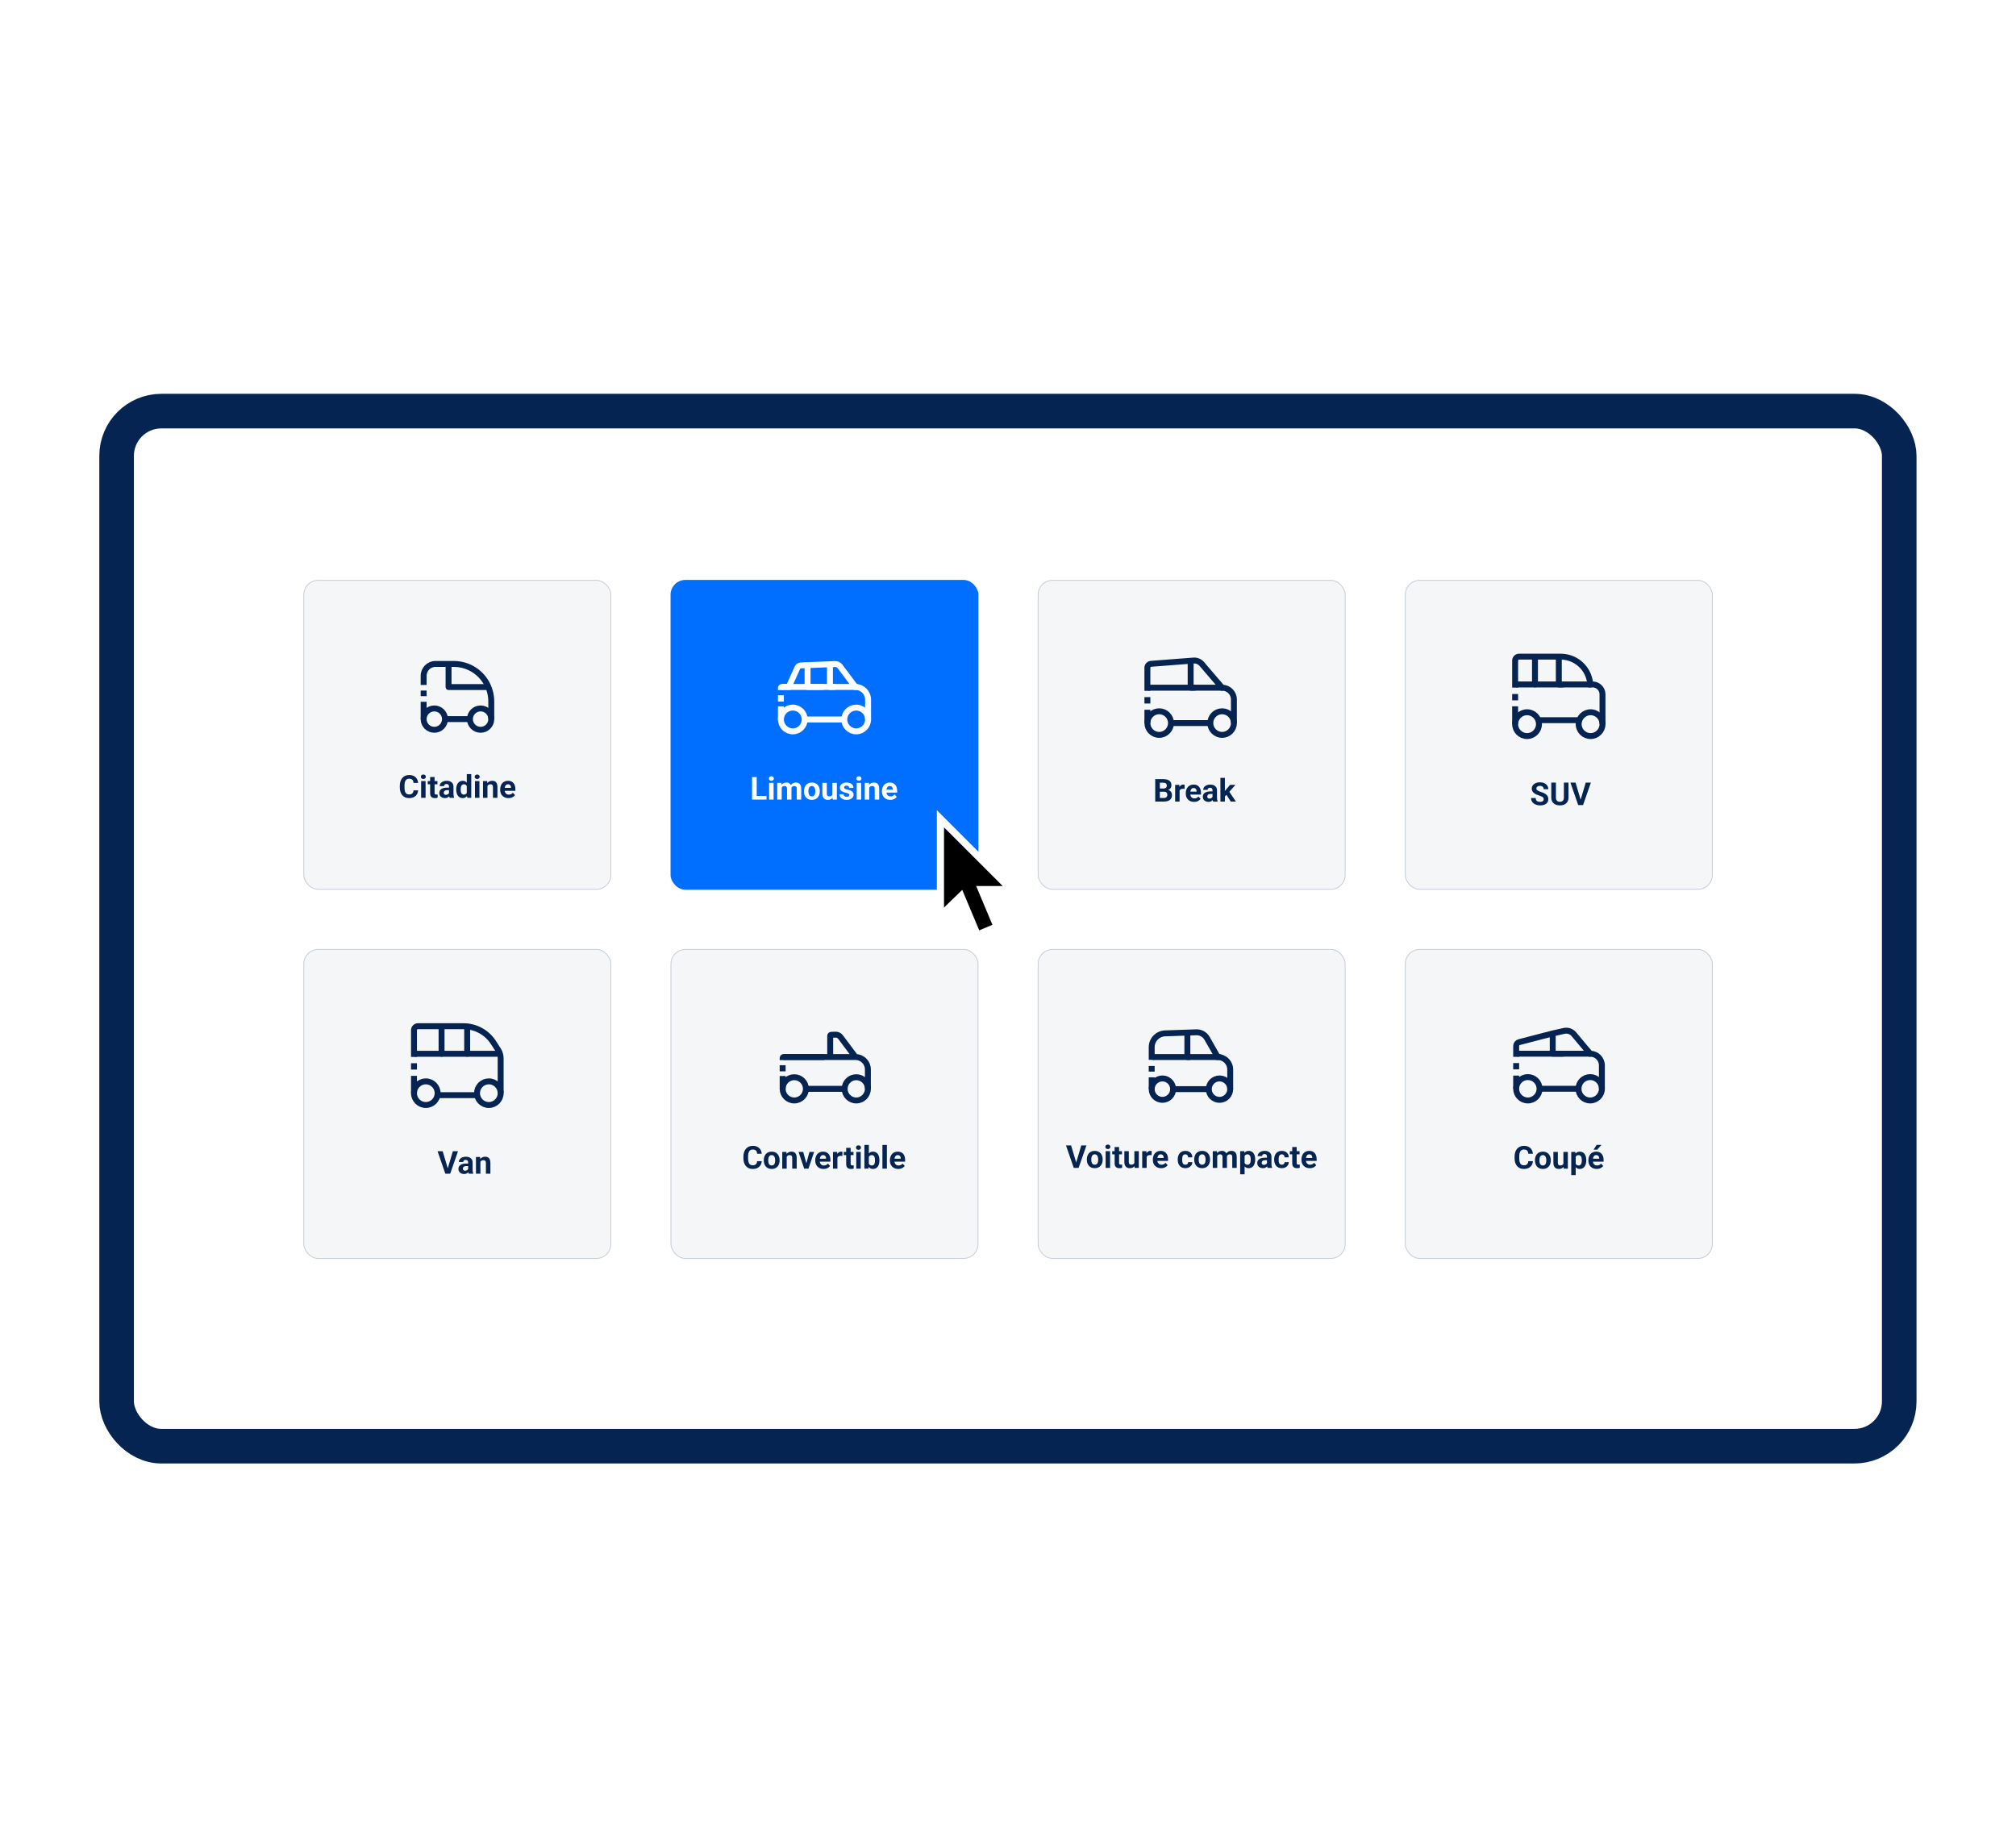 <?xml version="1.0" encoding="UTF-8"?>
<svg xmlns="http://www.w3.org/2000/svg" width="2040" height="1859" viewBox="0 0 2040 1859" fill="none">
  <ellipse cx="1020.5" cy="929.5" rx="928.5" ry="929.5" fill="white"></ellipse>
  <g filter="url(#filter0_d_15095_3551)">
    <rect x="118" y="406" width="1803.84" height="1047.39" rx="45.27" fill="white"></rect>
    <rect x="118" y="406" width="1803.84" height="1047.39" rx="45.27" stroke="#052451" stroke-width="35"></rect>
  </g>
  <rect x="307" y="586.822" width="311.535" height="313.483" rx="15" fill="#F5F6F8"></rect>
  <rect x="307.413" y="587.236" width="310.709" height="312.656" rx="14.587" stroke="#052451" stroke-opacity="0.2" stroke-width="0.827"></rect>
  <path d="M497.129 727.667V709.906C497.129 706.451 496.667 703.012 495.754 699.681V699.681C491.248 683.232 476.299 671.828 459.244 671.828H440.682C434.054 671.828 428.682 677.2 428.682 683.828V693.098M428.682 727.667V710.114M475.514 727.667H448.495M428.682 698.77V704.442" stroke="#052451" stroke-width="6"></path>
  <circle cx="439.489" cy="727.666" r="10.807" stroke="#052451" stroke-width="6"></circle>
  <circle cx="486.321" cy="727.666" r="10.807" stroke="#052451" stroke-width="6"></circle>
  <path d="M456.9 673.63V670.63H450.9V673.63H456.9ZM453.9 695.245H450.9C450.9 696.902 452.244 698.245 453.9 698.245V695.245ZM493.528 698.245C495.185 698.245 496.528 696.902 496.528 695.245C496.528 693.588 495.185 692.245 493.528 692.245V698.245ZM450.9 673.63V695.245H456.9V673.63H450.9ZM453.9 698.245H493.528V692.245H453.9V698.245Z" fill="#052451"></path>
  <path d="M418.439 799.753H423.111C423.018 801.284 422.596 802.643 421.846 803.831C421.106 805.018 420.07 805.945 418.736 806.612C417.413 807.279 415.82 807.612 413.955 807.612C412.497 807.612 411.189 807.362 410.033 806.862C408.877 806.352 407.887 805.622 407.064 804.674C406.252 803.727 405.632 802.581 405.205 801.237C404.778 799.893 404.564 798.388 404.564 796.721V795.143C404.564 793.477 404.783 791.971 405.221 790.628C405.669 789.273 406.304 788.122 407.127 787.174C407.96 786.227 408.955 785.497 410.111 784.987C411.268 784.477 412.559 784.221 413.986 784.221C415.882 784.221 417.481 784.565 418.783 785.253C420.096 785.94 421.111 786.888 421.83 788.096C422.559 789.305 422.997 790.68 423.143 792.221H418.455C418.403 791.305 418.221 790.529 417.908 789.893C417.596 789.247 417.122 788.763 416.486 788.44C415.861 788.107 415.028 787.94 413.986 787.94C413.205 787.94 412.523 788.086 411.939 788.378C411.356 788.669 410.867 789.112 410.471 789.706C410.075 790.299 409.778 791.049 409.58 791.956C409.393 792.852 409.299 793.904 409.299 795.112V796.721C409.299 797.898 409.387 798.935 409.564 799.831C409.742 800.716 410.012 801.466 410.377 802.081C410.752 802.685 411.231 803.143 411.814 803.456C412.408 803.758 413.122 803.909 413.955 803.909C414.934 803.909 415.742 803.753 416.377 803.44C417.012 803.128 417.497 802.664 417.83 802.049C418.174 801.435 418.377 800.669 418.439 799.753ZM430.658 790.393V807.299H426.143V790.393H430.658ZM425.861 785.987C425.861 785.331 426.09 784.789 426.549 784.362C427.007 783.935 427.622 783.721 428.393 783.721C429.153 783.721 429.762 783.935 430.221 784.362C430.689 784.789 430.924 785.331 430.924 785.987C430.924 786.643 430.689 787.185 430.221 787.612C429.762 788.039 429.153 788.253 428.393 788.253C427.622 788.253 427.007 788.039 426.549 787.612C426.09 787.185 425.861 786.643 425.861 785.987ZM442.658 790.393V793.581H432.814V790.393H442.658ZM435.252 786.221H439.752V802.206C439.752 802.695 439.814 803.07 439.939 803.331C440.075 803.591 440.273 803.773 440.533 803.878C440.794 803.971 441.122 804.018 441.518 804.018C441.799 804.018 442.049 804.008 442.268 803.987C442.497 803.956 442.689 803.924 442.846 803.893L442.861 807.206C442.476 807.331 442.059 807.43 441.611 807.503C441.163 807.575 440.669 807.612 440.127 807.612C439.137 807.612 438.273 807.45 437.533 807.128C436.804 806.794 436.242 806.263 435.846 805.534C435.45 804.805 435.252 803.846 435.252 802.659V786.221ZM454.346 803.487V795.956C454.346 795.414 454.257 794.95 454.08 794.565C453.903 794.169 453.627 793.862 453.252 793.643C452.887 793.424 452.413 793.315 451.83 793.315C451.33 793.315 450.898 793.404 450.533 793.581C450.169 793.747 449.887 793.992 449.689 794.315C449.492 794.628 449.393 794.997 449.393 795.424H444.893C444.893 794.706 445.059 794.023 445.393 793.378C445.726 792.732 446.21 792.164 446.846 791.674C447.481 791.174 448.236 790.784 449.111 790.503C449.997 790.221 450.986 790.081 452.08 790.081C453.393 790.081 454.559 790.299 455.58 790.737C456.601 791.174 457.403 791.831 457.986 792.706C458.58 793.581 458.877 794.674 458.877 795.987V803.221C458.877 804.148 458.934 804.909 459.049 805.503C459.163 806.086 459.33 806.596 459.549 807.034V807.299H455.002C454.783 806.841 454.617 806.268 454.502 805.581C454.398 804.883 454.346 804.185 454.346 803.487ZM454.939 797.003L454.971 799.549H452.455C451.861 799.549 451.346 799.617 450.908 799.753C450.471 799.888 450.111 800.081 449.83 800.331C449.549 800.57 449.34 800.852 449.205 801.174C449.08 801.497 449.018 801.852 449.018 802.237C449.018 802.622 449.106 802.971 449.283 803.284C449.46 803.586 449.715 803.825 450.049 804.003C450.382 804.169 450.773 804.253 451.221 804.253C451.898 804.253 452.486 804.117 452.986 803.846C453.486 803.575 453.872 803.242 454.143 802.846C454.424 802.45 454.57 802.075 454.58 801.721L455.768 803.628C455.601 804.055 455.372 804.497 455.08 804.956C454.799 805.414 454.439 805.846 454.002 806.253C453.564 806.648 453.038 806.977 452.424 807.237C451.809 807.487 451.08 807.612 450.236 807.612C449.163 807.612 448.189 807.398 447.314 806.971C446.45 806.534 445.762 805.935 445.252 805.174C444.752 804.404 444.502 803.529 444.502 802.549C444.502 801.664 444.669 800.878 445.002 800.19C445.335 799.503 445.825 798.924 446.471 798.456C447.127 797.977 447.945 797.617 448.924 797.378C449.903 797.128 451.038 797.003 452.33 797.003H454.939ZM472.33 803.612V783.299H476.861V807.299H472.783L472.33 803.612ZM461.643 799.049V798.721C461.643 797.43 461.788 796.258 462.08 795.206C462.372 794.143 462.799 793.232 463.361 792.471C463.924 791.711 464.617 791.122 465.439 790.706C466.262 790.289 467.2 790.081 468.252 790.081C469.242 790.081 470.106 790.289 470.846 790.706C471.596 791.122 472.231 791.716 472.752 792.487C473.283 793.247 473.71 794.148 474.033 795.19C474.356 796.221 474.59 797.352 474.736 798.581V799.299C474.59 800.477 474.356 801.57 474.033 802.581C473.71 803.591 473.283 804.477 472.752 805.237C472.231 805.987 471.596 806.57 470.846 806.987C470.096 807.404 469.221 807.612 468.221 807.612C467.169 807.612 466.231 807.398 465.408 806.971C464.596 806.544 463.908 805.945 463.346 805.174C462.794 804.404 462.372 803.497 462.08 802.456C461.788 801.414 461.643 800.279 461.643 799.049ZM466.143 798.721V799.049C466.143 799.747 466.195 800.398 466.299 801.003C466.413 801.607 466.596 802.143 466.846 802.612C467.106 803.07 467.439 803.43 467.846 803.69C468.262 803.94 468.768 804.065 469.361 804.065C470.132 804.065 470.768 803.893 471.268 803.549C471.768 803.195 472.148 802.711 472.408 802.096C472.679 801.482 472.835 800.773 472.877 799.971V797.924C472.846 797.268 472.752 796.68 472.596 796.159C472.45 795.628 472.231 795.174 471.939 794.799C471.658 794.424 471.304 794.133 470.877 793.924C470.46 793.716 469.965 793.612 469.393 793.612C468.809 793.612 468.309 793.747 467.893 794.018C467.476 794.279 467.137 794.638 466.877 795.096C466.627 795.555 466.439 796.096 466.314 796.721C466.2 797.336 466.143 798.003 466.143 798.721ZM485.127 790.393V807.299H480.611V790.393H485.127ZM480.33 785.987C480.33 785.331 480.559 784.789 481.018 784.362C481.476 783.935 482.09 783.721 482.861 783.721C483.622 783.721 484.231 783.935 484.689 784.362C485.158 784.789 485.393 785.331 485.393 785.987C485.393 786.643 485.158 787.185 484.689 787.612C484.231 788.039 483.622 788.253 482.861 788.253C482.09 788.253 481.476 788.039 481.018 787.612C480.559 787.185 480.33 786.643 480.33 785.987ZM493.252 794.003V807.299H488.752V790.393H492.971L493.252 794.003ZM492.596 798.253H491.377C491.377 797.003 491.538 795.878 491.861 794.878C492.184 793.867 492.637 793.008 493.221 792.299C493.804 791.581 494.497 791.034 495.299 790.659C496.111 790.273 497.018 790.081 498.018 790.081C498.809 790.081 499.533 790.195 500.189 790.424C500.846 790.654 501.408 791.018 501.877 791.518C502.356 792.018 502.721 792.68 502.971 793.503C503.231 794.325 503.361 795.331 503.361 796.518V807.299H498.83V796.503C498.83 795.753 498.726 795.169 498.518 794.753C498.309 794.336 498.002 794.044 497.596 793.878C497.2 793.7 496.71 793.612 496.127 793.612C495.523 793.612 494.997 793.732 494.549 793.971C494.111 794.211 493.747 794.544 493.455 794.971C493.174 795.388 492.96 795.878 492.814 796.44C492.669 797.003 492.596 797.607 492.596 798.253ZM514.564 807.612C513.252 807.612 512.075 807.404 511.033 806.987C509.992 806.56 509.106 805.971 508.377 805.221C507.658 804.471 507.106 803.602 506.721 802.612C506.335 801.612 506.143 800.549 506.143 799.424V798.799C506.143 797.518 506.325 796.346 506.689 795.284C507.054 794.221 507.575 793.299 508.252 792.518C508.939 791.737 509.773 791.138 510.752 790.721C511.731 790.294 512.835 790.081 514.064 790.081C515.262 790.081 516.325 790.279 517.252 790.674C518.179 791.07 518.955 791.633 519.58 792.362C520.215 793.091 520.695 793.966 521.018 794.987C521.34 795.997 521.502 797.122 521.502 798.362V800.237H508.064V797.237H517.08V796.893C517.08 796.268 516.965 795.711 516.736 795.221C516.518 794.721 516.184 794.325 515.736 794.034C515.288 793.742 514.715 793.596 514.018 793.596C513.424 793.596 512.913 793.727 512.486 793.987C512.059 794.247 511.71 794.612 511.439 795.081C511.179 795.549 510.981 796.102 510.846 796.737C510.721 797.362 510.658 798.049 510.658 798.799V799.424C510.658 800.102 510.752 800.727 510.939 801.299C511.137 801.872 511.413 802.367 511.768 802.784C512.132 803.2 512.57 803.523 513.08 803.753C513.601 803.982 514.189 804.096 514.846 804.096C515.658 804.096 516.413 803.94 517.111 803.628C517.82 803.305 518.429 802.82 518.939 802.174L521.127 804.549C520.773 805.06 520.288 805.549 519.674 806.018C519.07 806.487 518.34 806.872 517.486 807.174C516.632 807.466 515.658 807.612 514.564 807.612Z" fill="#052451"></path>
  <rect x="1050.07" y="960.305" width="311.535" height="313.483" rx="15" fill="#F5F6F8"></rect>
  <rect x="1050.48" y="960.718" width="310.709" height="312.656" rx="14.587" stroke="#052451" stroke-opacity="0.2" stroke-width="0.827"></rect>
  <path d="M1244.85 1102.1V1082.24C1244.85 1075.26 1239.19 1069.6 1232.21 1069.6V1069.6L1221.36 1050.61C1219.15 1046.74 1214.98 1044.42 1210.53 1044.57L1178.92 1045.66C1171.38 1045.92 1165.41 1052.11 1165.41 1059.65V1069.6V1072.45M1165.41 1102.1V1090.14M1223.18 1102.1H1187.07M1165.41 1078.63V1084.34" stroke="#052451" stroke-width="6"></path>
  <circle cx="1176.24" cy="1102.1" r="10.833" stroke="#052451" stroke-width="6"></circle>
  <circle cx="1234.02" cy="1102.1" r="10.833" stroke="#052451" stroke-width="6"></circle>
  <path d="M1204.51 1049.74V1046.74H1198.51V1049.74H1204.51ZM1201.51 1069.6H1198.51C1198.51 1071.26 1199.86 1072.6 1201.51 1072.6V1069.6ZM1234.01 1072.6C1235.67 1072.6 1237.01 1071.26 1237.01 1069.6C1237.01 1067.94 1235.67 1066.6 1234.01 1066.6V1072.6ZM1198.51 1049.74V1069.6H1204.51V1049.74H1198.51ZM1201.51 1072.6H1234.01V1066.6H1201.51V1072.6Z" fill="#052451"></path>
  <path d="M1167.21 1069.6H1203.32" stroke="#052451" stroke-width="6" stroke-linecap="round" stroke-linejoin="round"></path>
  <path d="M1088.79 1177.02L1094.15 1159.02H1099.37L1091.45 1181.77H1088.01L1088.79 1177.02ZM1083.85 1159.02L1089.2 1177.02L1090.01 1181.77H1086.54L1078.67 1159.02H1083.85ZM1099.78 1173.49V1173.16C1099.78 1171.92 1099.95 1170.78 1100.31 1169.74C1100.66 1168.69 1101.18 1167.77 1101.85 1167C1102.53 1166.23 1103.36 1165.63 1104.35 1165.21C1105.34 1164.77 1106.48 1164.55 1107.76 1164.55C1109.04 1164.55 1110.18 1164.77 1111.18 1165.21C1112.18 1165.63 1113.02 1166.23 1113.7 1167C1114.38 1167.77 1114.91 1168.69 1115.26 1169.74C1115.61 1170.78 1115.79 1171.92 1115.79 1173.16V1173.49C1115.79 1174.72 1115.61 1175.86 1115.26 1176.91C1114.91 1177.95 1114.38 1178.86 1113.7 1179.64C1113.02 1180.41 1112.19 1181.01 1111.2 1181.44C1110.21 1181.87 1109.07 1182.08 1107.79 1182.08C1106.51 1182.08 1105.37 1181.87 1104.37 1181.44C1103.38 1181.01 1102.54 1180.41 1101.85 1179.64C1101.18 1178.86 1100.66 1177.95 1100.31 1176.91C1099.95 1175.86 1099.78 1174.72 1099.78 1173.49ZM1104.28 1173.16V1173.49C1104.28 1174.2 1104.34 1174.86 1104.46 1175.47C1104.59 1176.09 1104.79 1176.63 1105.06 1177.1C1105.34 1177.56 1105.7 1177.91 1106.15 1178.18C1106.6 1178.44 1107.15 1178.57 1107.79 1178.57C1108.42 1178.57 1108.95 1178.44 1109.4 1178.18C1109.85 1177.91 1110.21 1177.56 1110.48 1177.1C1110.75 1176.63 1110.95 1176.09 1111.07 1175.47C1111.21 1174.86 1111.28 1174.2 1111.28 1173.49V1173.16C1111.28 1172.47 1111.21 1171.83 1111.07 1171.22C1110.95 1170.61 1110.74 1170.07 1110.46 1169.6C1110.19 1169.12 1109.83 1168.74 1109.38 1168.47C1108.94 1168.2 1108.4 1168.07 1107.76 1168.07C1107.12 1168.07 1106.58 1168.2 1106.13 1168.47C1105.7 1168.74 1105.34 1169.12 1105.06 1169.6C1104.79 1170.07 1104.59 1170.61 1104.46 1171.22C1104.34 1171.83 1104.28 1172.47 1104.28 1173.16ZM1123.31 1164.86V1181.77H1118.79V1164.86H1123.31ZM1118.51 1160.46C1118.51 1159.8 1118.74 1159.26 1119.2 1158.83C1119.66 1158.4 1120.27 1158.19 1121.04 1158.19C1121.8 1158.19 1122.41 1158.4 1122.87 1158.83C1123.34 1159.26 1123.57 1159.8 1123.57 1160.46C1123.57 1161.11 1123.34 1161.65 1122.87 1162.08C1122.41 1162.51 1121.8 1162.72 1121.04 1162.72C1120.27 1162.72 1119.66 1162.51 1119.2 1162.08C1118.74 1161.65 1118.51 1161.11 1118.51 1160.46ZM1135.31 1164.86V1168.05H1125.46V1164.86H1135.31ZM1127.9 1160.69H1132.4V1176.68C1132.4 1177.16 1132.46 1177.54 1132.59 1177.8C1132.72 1178.06 1132.92 1178.24 1133.18 1178.35C1133.44 1178.44 1133.77 1178.49 1134.17 1178.49C1134.45 1178.49 1134.7 1178.48 1134.92 1178.46C1135.15 1178.43 1135.34 1178.39 1135.49 1178.36L1135.51 1181.68C1135.12 1181.8 1134.71 1181.9 1134.26 1181.97C1133.81 1182.05 1133.32 1182.08 1132.78 1182.08C1131.79 1182.08 1130.92 1181.92 1130.18 1181.6C1129.45 1181.26 1128.89 1180.73 1128.49 1180C1128.1 1179.27 1127.9 1178.32 1127.9 1177.13V1160.69ZM1147.87 1177.72V1164.86H1152.37V1181.77H1148.13L1147.87 1177.72ZM1148.37 1174.25L1149.7 1174.22C1149.7 1175.35 1149.57 1176.39 1149.31 1177.36C1149.05 1178.32 1148.66 1179.15 1148.13 1179.86C1147.61 1180.56 1146.96 1181.11 1146.17 1181.5C1145.37 1181.89 1144.44 1182.08 1143.37 1182.08C1142.55 1182.08 1141.79 1181.97 1141.09 1181.74C1140.4 1181.5 1139.81 1181.13 1139.31 1180.63C1138.82 1180.12 1138.43 1179.47 1138.15 1178.68C1137.88 1177.87 1137.74 1176.91 1137.74 1175.78V1164.86H1142.24V1175.82C1142.24 1176.32 1142.3 1176.74 1142.42 1177.08C1142.54 1177.43 1142.71 1177.71 1142.93 1177.93C1143.15 1178.14 1143.41 1178.3 1143.7 1178.39C1144 1178.49 1144.33 1178.53 1144.7 1178.53C1145.62 1178.53 1146.35 1178.35 1146.88 1177.97C1147.43 1177.6 1147.81 1177.09 1148.03 1176.44C1148.25 1175.78 1148.37 1175.06 1148.37 1174.25ZM1160.31 1168.55V1181.77H1155.81V1164.86H1160.04L1160.31 1168.55ZM1165.4 1164.75L1165.32 1168.93C1165.1 1168.89 1164.84 1168.87 1164.53 1168.85C1164.22 1168.82 1163.95 1168.8 1163.7 1168.8C1163.06 1168.8 1162.51 1168.88 1162.04 1169.05C1161.58 1169.21 1161.2 1169.44 1160.88 1169.75C1160.58 1170.07 1160.35 1170.45 1160.2 1170.89C1160.05 1171.34 1159.97 1171.85 1159.95 1172.43L1159.04 1172.14C1159.04 1171.05 1159.15 1170.05 1159.37 1169.13C1159.59 1168.2 1159.91 1167.39 1160.32 1166.71C1160.75 1166.02 1161.27 1165.49 1161.88 1165.11C1162.5 1164.74 1163.2 1164.55 1163.99 1164.55C1164.24 1164.55 1164.5 1164.57 1164.76 1164.61C1165.02 1164.64 1165.23 1164.69 1165.4 1164.75ZM1174.99 1182.08C1173.68 1182.08 1172.5 1181.87 1171.46 1181.46C1170.42 1181.03 1169.54 1180.44 1168.81 1179.69C1168.09 1178.94 1167.54 1178.07 1167.15 1177.08C1166.76 1176.08 1166.57 1175.02 1166.57 1173.89V1173.27C1166.57 1171.99 1166.75 1170.82 1167.12 1169.75C1167.48 1168.69 1168 1167.77 1168.68 1166.99C1169.37 1166.21 1170.2 1165.61 1171.18 1165.19C1172.16 1164.76 1173.26 1164.55 1174.49 1164.55C1175.69 1164.55 1176.75 1164.75 1177.68 1165.14C1178.61 1165.54 1179.38 1166.1 1180.01 1166.83C1180.65 1167.56 1181.12 1168.44 1181.45 1169.46C1181.77 1170.47 1181.93 1171.59 1181.93 1172.83V1174.71H1168.49V1171.71H1177.51V1171.36C1177.51 1170.74 1177.4 1170.18 1177.17 1169.69C1176.95 1169.19 1176.61 1168.8 1176.17 1168.5C1175.72 1168.21 1175.15 1168.07 1174.45 1168.07C1173.85 1168.07 1173.34 1168.2 1172.92 1168.46C1172.49 1168.72 1172.14 1169.08 1171.87 1169.55C1171.61 1170.02 1171.41 1170.57 1171.28 1171.21C1171.15 1171.83 1171.09 1172.52 1171.09 1173.27V1173.89C1171.09 1174.57 1171.18 1175.2 1171.37 1175.77C1171.57 1176.34 1171.84 1176.84 1172.2 1177.25C1172.56 1177.67 1173 1177.99 1173.51 1178.22C1174.03 1178.45 1174.62 1178.57 1175.28 1178.57C1176.09 1178.57 1176.84 1178.41 1177.54 1178.1C1178.25 1177.77 1178.86 1177.29 1179.37 1176.64L1181.56 1179.02C1181.2 1179.53 1180.72 1180.02 1180.1 1180.49C1179.5 1180.96 1178.77 1181.34 1177.92 1181.64C1177.06 1181.94 1176.09 1182.08 1174.99 1182.08ZM1199.45 1178.57C1200 1178.57 1200.49 1178.46 1200.92 1178.25C1201.34 1178.03 1201.68 1177.73 1201.92 1177.35C1202.17 1176.95 1202.3 1176.49 1202.31 1175.96H1206.54C1206.53 1177.14 1206.21 1178.2 1205.59 1179.13C1204.96 1180.05 1204.12 1180.77 1203.07 1181.3C1202.02 1181.82 1200.84 1182.08 1199.54 1182.08C1198.23 1182.08 1197.08 1181.86 1196.1 1181.43C1195.13 1180.99 1194.33 1180.38 1193.68 1179.61C1193.04 1178.83 1192.55 1177.93 1192.23 1176.89C1191.91 1175.85 1191.74 1174.74 1191.74 1173.55V1173.1C1191.74 1171.9 1191.91 1170.78 1192.23 1169.75C1192.55 1168.71 1193.04 1167.81 1193.68 1167.03C1194.33 1166.25 1195.13 1165.64 1196.1 1165.21C1197.07 1164.77 1198.21 1164.55 1199.51 1164.55C1200.9 1164.55 1202.11 1164.82 1203.15 1165.35C1204.2 1165.88 1205.03 1166.64 1205.62 1167.63C1206.22 1168.61 1206.53 1169.77 1206.54 1171.11H1202.31C1202.3 1170.55 1202.18 1170.04 1201.95 1169.58C1201.73 1169.12 1201.41 1168.76 1200.98 1168.49C1200.56 1168.21 1200.05 1168.07 1199.43 1168.07C1198.78 1168.07 1198.24 1168.21 1197.82 1168.49C1197.41 1168.76 1197.08 1169.13 1196.85 1169.61C1196.62 1170.08 1196.46 1170.62 1196.37 1171.22C1196.29 1171.82 1196.24 1172.44 1196.24 1173.1V1173.55C1196.24 1174.21 1196.29 1174.84 1196.37 1175.44C1196.45 1176.05 1196.61 1176.58 1196.84 1177.05C1197.08 1177.52 1197.41 1177.89 1197.82 1178.16C1198.24 1178.43 1198.78 1178.57 1199.45 1178.57ZM1208.43 1173.49V1173.16C1208.43 1171.92 1208.61 1170.78 1208.96 1169.74C1209.32 1168.69 1209.83 1167.77 1210.51 1167C1211.19 1166.23 1212.02 1165.63 1213.01 1165.21C1214 1164.77 1215.13 1164.55 1216.42 1164.55C1217.7 1164.55 1218.84 1164.77 1219.84 1165.21C1220.84 1165.63 1221.68 1166.23 1222.35 1167C1223.04 1167.77 1223.56 1168.69 1223.92 1169.74C1224.27 1170.78 1224.45 1171.92 1224.45 1173.16V1173.49C1224.45 1174.72 1224.27 1175.86 1223.92 1176.91C1223.56 1177.95 1223.04 1178.86 1222.35 1179.64C1221.68 1180.41 1220.84 1181.01 1219.85 1181.44C1218.86 1181.87 1217.73 1182.08 1216.45 1182.08C1215.17 1182.08 1214.03 1181.87 1213.03 1181.44C1212.04 1181.01 1211.2 1180.41 1210.51 1179.64C1209.83 1178.86 1209.32 1177.95 1208.96 1176.91C1208.61 1175.86 1208.43 1174.72 1208.43 1173.49ZM1212.93 1173.16V1173.49C1212.93 1174.2 1212.99 1174.86 1213.12 1175.47C1213.24 1176.09 1213.44 1176.63 1213.71 1177.1C1213.99 1177.56 1214.36 1177.91 1214.81 1178.18C1215.25 1178.44 1215.8 1178.57 1216.45 1178.57C1217.07 1178.57 1217.61 1178.44 1218.06 1178.18C1218.5 1177.91 1218.86 1177.56 1219.13 1177.1C1219.41 1176.63 1219.6 1176.09 1219.73 1175.47C1219.86 1174.86 1219.93 1174.2 1219.93 1173.49V1173.16C1219.93 1172.47 1219.86 1171.83 1219.73 1171.22C1219.6 1170.61 1219.4 1170.07 1219.12 1169.6C1218.85 1169.12 1218.49 1168.74 1218.04 1168.47C1217.59 1168.2 1217.05 1168.07 1216.42 1168.07C1215.78 1168.07 1215.24 1168.2 1214.79 1168.47C1214.35 1168.74 1213.99 1169.12 1213.71 1169.6C1213.44 1170.07 1213.24 1170.61 1213.12 1171.22C1212.99 1171.83 1212.93 1172.47 1212.93 1173.16ZM1231.71 1168.36V1181.77H1227.2V1164.86H1231.43L1231.71 1168.36ZM1231.09 1172.72H1229.84C1229.84 1171.55 1229.98 1170.46 1230.26 1169.47C1230.55 1168.47 1230.97 1167.61 1231.53 1166.88C1232.09 1166.14 1232.78 1165.57 1233.6 1165.16C1234.43 1164.75 1235.38 1164.55 1236.46 1164.55C1237.21 1164.55 1237.9 1164.66 1238.53 1164.89C1239.15 1165.11 1239.69 1165.46 1240.13 1165.94C1240.59 1166.41 1240.95 1167.02 1241.2 1167.78C1241.45 1168.53 1241.57 1169.44 1241.57 1170.49V1181.77H1237.07V1170.99C1237.07 1170.22 1236.97 1169.62 1236.76 1169.21C1236.55 1168.79 1236.25 1168.5 1235.87 1168.33C1235.49 1168.16 1235.04 1168.08 1234.51 1168.08C1233.93 1168.08 1233.42 1168.2 1232.98 1168.44C1232.55 1168.68 1232.2 1169.01 1231.92 1169.44C1231.63 1169.86 1231.43 1170.35 1231.29 1170.91C1231.16 1171.47 1231.09 1172.08 1231.09 1172.72ZM1241.15 1172.21L1239.54 1172.41C1239.54 1171.31 1239.68 1170.28 1239.95 1169.33C1240.23 1168.38 1240.64 1167.55 1241.18 1166.83C1241.73 1166.11 1242.42 1165.56 1243.23 1165.16C1244.04 1164.75 1244.98 1164.55 1246.04 1164.55C1246.85 1164.55 1247.59 1164.67 1248.26 1164.91C1248.93 1165.14 1249.49 1165.51 1249.96 1166.02C1250.44 1166.52 1250.81 1167.18 1251.06 1167.99C1251.32 1168.8 1251.45 1169.8 1251.45 1170.97V1181.77H1246.93V1170.97C1246.93 1170.19 1246.83 1169.6 1246.62 1169.19C1246.42 1168.77 1246.13 1168.49 1245.74 1168.33C1245.37 1168.16 1244.92 1168.08 1244.4 1168.08C1243.86 1168.08 1243.38 1168.19 1242.98 1168.41C1242.57 1168.62 1242.23 1168.91 1241.96 1169.28C1241.69 1169.66 1241.49 1170.1 1241.35 1170.6C1241.22 1171.09 1241.15 1171.62 1241.15 1172.21ZM1259.43 1168.11V1188.27H1254.93V1164.86H1259.1L1259.43 1168.11ZM1270.13 1173.13V1173.46C1270.13 1174.69 1269.99 1175.83 1269.7 1176.88C1269.42 1177.93 1269 1178.85 1268.45 1179.63C1267.9 1180.4 1267.21 1181 1266.38 1181.44C1265.57 1181.87 1264.63 1182.08 1263.57 1182.08C1262.54 1182.08 1261.65 1181.87 1260.88 1181.46C1260.12 1181.04 1259.48 1180.46 1258.96 1179.71C1258.45 1178.95 1258.04 1178.07 1257.73 1177.07C1257.42 1176.07 1257.18 1174.99 1257.01 1173.85V1172.99C1257.18 1171.76 1257.42 1170.63 1257.73 1169.61C1258.04 1168.58 1258.45 1167.69 1258.96 1166.94C1259.48 1166.18 1260.12 1165.59 1260.87 1165.18C1261.63 1164.76 1262.52 1164.55 1263.54 1164.55C1264.61 1164.55 1265.56 1164.75 1266.37 1165.16C1267.19 1165.57 1267.88 1166.15 1268.43 1166.91C1268.99 1167.67 1269.42 1168.58 1269.7 1169.63C1269.99 1170.68 1270.13 1171.85 1270.13 1173.13ZM1265.62 1173.46V1173.13C1265.62 1172.41 1265.56 1171.75 1265.43 1171.14C1265.32 1170.53 1265.13 1169.99 1264.87 1169.53C1264.62 1169.08 1264.29 1168.72 1263.87 1168.47C1263.46 1168.21 1262.97 1168.08 1262.38 1168.08C1261.77 1168.08 1261.24 1168.18 1260.81 1168.38C1260.38 1168.58 1260.03 1168.86 1259.76 1169.24C1259.49 1169.61 1259.29 1170.06 1259.15 1170.58C1259.01 1171.1 1258.93 1171.69 1258.9 1172.35V1174.52C1258.95 1175.29 1259.1 1175.98 1259.34 1176.6C1259.58 1177.2 1259.95 1177.68 1260.45 1178.03C1260.95 1178.39 1261.6 1178.57 1262.42 1178.57C1263.01 1178.57 1263.51 1178.44 1263.92 1178.18C1264.32 1177.9 1264.65 1177.53 1264.9 1177.07C1265.16 1176.6 1265.34 1176.06 1265.45 1175.44C1265.56 1174.83 1265.62 1174.16 1265.62 1173.46ZM1282.06 1177.96V1170.43C1282.06 1169.88 1281.97 1169.42 1281.79 1169.03C1281.61 1168.64 1281.34 1168.33 1280.96 1168.11C1280.6 1167.89 1280.12 1167.78 1279.54 1167.78C1279.04 1167.78 1278.61 1167.87 1278.24 1168.05C1277.88 1168.22 1277.6 1168.46 1277.4 1168.78C1277.2 1169.1 1277.1 1169.47 1277.1 1169.89H1272.6C1272.6 1169.18 1272.77 1168.49 1273.1 1167.85C1273.44 1167.2 1273.92 1166.63 1274.56 1166.14C1275.19 1165.64 1275.95 1165.25 1276.82 1164.97C1277.71 1164.69 1278.7 1164.55 1279.79 1164.55C1281.1 1164.55 1282.27 1164.77 1283.29 1165.21C1284.31 1165.64 1285.11 1166.3 1285.7 1167.18C1286.29 1168.05 1286.59 1169.14 1286.59 1170.46V1177.69C1286.59 1178.62 1286.65 1179.38 1286.76 1179.97C1286.87 1180.56 1287.04 1181.07 1287.26 1181.5V1181.77H1282.71C1282.49 1181.31 1282.33 1180.74 1282.21 1180.05C1282.11 1179.35 1282.06 1178.65 1282.06 1177.96ZM1282.65 1171.47L1282.68 1174.02H1280.17C1279.57 1174.02 1279.06 1174.09 1278.62 1174.22C1278.18 1174.36 1277.82 1174.55 1277.54 1174.8C1277.26 1175.04 1277.05 1175.32 1276.92 1175.64C1276.79 1175.97 1276.73 1176.32 1276.73 1176.71C1276.73 1177.09 1276.82 1177.44 1276.99 1177.75C1277.17 1178.06 1277.43 1178.3 1277.76 1178.47C1278.09 1178.64 1278.48 1178.72 1278.93 1178.72C1279.61 1178.72 1280.2 1178.59 1280.7 1178.32C1281.2 1178.05 1281.58 1177.71 1281.85 1177.32C1282.13 1176.92 1282.28 1176.55 1282.29 1176.19L1283.48 1178.1C1283.31 1178.52 1283.08 1178.97 1282.79 1179.43C1282.51 1179.88 1282.15 1180.32 1281.71 1180.72C1281.28 1181.12 1280.75 1181.45 1280.13 1181.71C1279.52 1181.96 1278.79 1182.08 1277.95 1182.08C1276.87 1182.08 1275.9 1181.87 1275.03 1181.44C1274.16 1181 1273.47 1180.4 1272.96 1179.64C1272.46 1178.87 1272.21 1178 1272.21 1177.02C1272.21 1176.13 1272.38 1175.35 1272.71 1174.66C1273.05 1173.97 1273.54 1173.39 1274.18 1172.93C1274.84 1172.45 1275.66 1172.09 1276.63 1171.85C1277.61 1171.6 1278.75 1171.47 1280.04 1171.47H1282.65ZM1297.04 1178.57C1297.59 1178.57 1298.08 1178.46 1298.51 1178.25C1298.94 1178.03 1299.27 1177.73 1299.51 1177.35C1299.76 1176.95 1299.89 1176.49 1299.9 1175.96H1304.13C1304.12 1177.14 1303.81 1178.2 1303.18 1179.13C1302.56 1180.05 1301.72 1180.77 1300.67 1181.3C1299.61 1181.82 1298.44 1182.08 1297.13 1182.08C1295.82 1182.08 1294.68 1181.86 1293.7 1181.43C1292.73 1180.99 1291.92 1180.38 1291.28 1179.61C1290.63 1178.83 1290.15 1177.93 1289.82 1176.89C1289.5 1175.85 1289.34 1174.74 1289.34 1173.55V1173.1C1289.34 1171.9 1289.5 1170.78 1289.82 1169.75C1290.15 1168.71 1290.63 1167.81 1291.28 1167.03C1291.92 1166.25 1292.73 1165.64 1293.7 1165.21C1294.67 1164.77 1295.8 1164.55 1297.1 1164.55C1298.49 1164.55 1299.7 1164.82 1300.74 1165.35C1301.8 1165.88 1302.62 1166.64 1303.21 1167.63C1303.82 1168.61 1304.12 1169.77 1304.13 1171.11H1299.9C1299.89 1170.55 1299.77 1170.04 1299.54 1169.58C1299.32 1169.12 1299 1168.76 1298.57 1168.49C1298.16 1168.21 1297.64 1168.07 1297.03 1168.07C1296.37 1168.07 1295.83 1168.21 1295.42 1168.49C1295 1168.76 1294.68 1169.13 1294.45 1169.61C1294.22 1170.08 1294.06 1170.62 1293.96 1171.22C1293.88 1171.82 1293.84 1172.44 1293.84 1173.1V1173.55C1293.84 1174.21 1293.88 1174.84 1293.96 1175.44C1294.05 1176.05 1294.2 1176.58 1294.43 1177.05C1294.67 1177.52 1295 1177.89 1295.42 1178.16C1295.83 1178.43 1296.37 1178.57 1297.04 1178.57ZM1315.03 1164.86V1168.05H1305.18V1164.86H1315.03ZM1307.62 1160.69H1312.12V1176.68C1312.12 1177.16 1312.18 1177.54 1312.31 1177.8C1312.44 1178.06 1312.64 1178.24 1312.9 1178.35C1313.16 1178.44 1313.49 1178.49 1313.88 1178.49C1314.17 1178.49 1314.42 1178.48 1314.63 1178.46C1314.86 1178.43 1315.06 1178.39 1315.21 1178.36L1315.23 1181.68C1314.84 1181.8 1314.43 1181.9 1313.98 1181.97C1313.53 1182.05 1313.04 1182.08 1312.49 1182.08C1311.5 1182.08 1310.64 1181.92 1309.9 1181.6C1309.17 1181.26 1308.61 1180.73 1308.21 1180C1307.82 1179.27 1307.62 1178.32 1307.62 1177.13V1160.69ZM1325.37 1182.08C1324.06 1182.08 1322.88 1181.87 1321.84 1181.46C1320.8 1181.03 1319.91 1180.44 1319.18 1179.69C1318.46 1178.94 1317.91 1178.07 1317.53 1177.08C1317.14 1176.08 1316.95 1175.02 1316.95 1173.89V1173.27C1316.95 1171.99 1317.13 1170.82 1317.49 1169.75C1317.86 1168.69 1318.38 1167.77 1319.06 1166.99C1319.74 1166.21 1320.58 1165.61 1321.56 1165.19C1322.54 1164.76 1323.64 1164.55 1324.87 1164.55C1326.07 1164.55 1327.13 1164.75 1328.06 1165.14C1328.98 1165.54 1329.76 1166.1 1330.38 1166.83C1331.02 1167.56 1331.5 1168.44 1331.82 1169.46C1332.15 1170.47 1332.31 1171.59 1332.31 1172.83V1174.71H1318.87V1171.71H1327.88V1171.36C1327.88 1170.74 1327.77 1170.18 1327.54 1169.69C1327.32 1169.19 1326.99 1168.8 1326.54 1168.5C1326.09 1168.21 1325.52 1168.07 1324.82 1168.07C1324.23 1168.07 1323.72 1168.2 1323.29 1168.46C1322.86 1168.72 1322.51 1169.08 1322.24 1169.55C1321.98 1170.02 1321.79 1170.57 1321.65 1171.21C1321.53 1171.83 1321.46 1172.52 1321.46 1173.27V1173.89C1321.46 1174.57 1321.56 1175.2 1321.74 1175.77C1321.94 1176.34 1322.22 1176.84 1322.57 1177.25C1322.94 1177.67 1323.37 1177.99 1323.88 1178.22C1324.41 1178.45 1324.99 1178.57 1325.65 1178.57C1326.46 1178.57 1327.22 1178.41 1327.92 1178.1C1328.62 1177.77 1329.23 1177.29 1329.74 1176.64L1331.93 1179.02C1331.58 1179.53 1331.09 1180.02 1330.48 1180.49C1329.87 1180.96 1329.15 1181.34 1328.29 1181.64C1327.44 1181.94 1326.46 1182.08 1325.37 1182.08Z" fill="#052451"></path>
  <rect x="678.535" y="586.822" width="311.535" height="313.483" rx="15" fill="#006FFF"></rect>
  <path d="M878.405 728.036V713.168V707.948C878.405 700.867 872.665 695.126 865.584 695.126V695.126L850.017 674.345C848.833 672.766 846.95 671.869 844.978 671.947L810.383 673.312C808.867 673.372 807.515 674.284 806.893 675.667L798.136 695.126H791.201C790.649 695.126 790.201 695.574 790.201 696.126V698.287M790.201 728.036V714.755M854.35 728.036H814.257M790.201 703.563V709.911" stroke="white" stroke-width="6"></path>
  <circle cx="802.229" cy="728.036" r="12.028" stroke="white" stroke-width="6"></circle>
  <circle cx="866.379" cy="728.036" r="12.028" stroke="white" stroke-width="6"></circle>
  <path d="M842.82 674.662V671.662H836.82V674.662H842.82ZM839.82 695.126H836.82C836.82 696.783 838.163 698.126 839.82 698.126V695.126ZM866.382 698.126C868.039 698.126 869.382 696.783 869.382 695.126C869.382 693.469 868.039 692.126 866.382 692.126V698.126ZM836.82 674.662V695.126H842.82V674.662H836.82ZM839.82 698.126H866.382V692.126H839.82V698.126Z" fill="white"></path>
  <path d="M820.18 674.662V671.662H814.18V674.662H820.18ZM817.18 695.126H814.18C814.18 696.783 815.523 698.126 817.18 698.126V695.126ZM843.741 698.126C845.398 698.126 846.741 696.783 846.741 695.126C846.741 693.469 845.398 692.126 843.741 692.126V698.126ZM814.18 674.662V695.126H820.18V674.662H814.18ZM817.18 698.126H843.741V692.126H817.18V698.126Z" fill="white"></path>
  <path d="M792.209 695.127H832.302" stroke="white" stroke-width="6" stroke-linecap="round" stroke-linejoin="round"></path>
  <path d="M775.646 805.407V809.064H764.193V805.407H775.646ZM765.709 786.314V809.064H761.021V786.314H765.709ZM782.803 792.157V809.064H778.287V792.157H782.803ZM778.006 787.751C778.006 787.095 778.235 786.553 778.693 786.126C779.152 785.699 779.766 785.486 780.537 785.486C781.298 785.486 781.907 785.699 782.365 786.126C782.834 786.553 783.068 787.095 783.068 787.751C783.068 788.407 782.834 788.949 782.365 789.376C781.907 789.803 781.298 790.017 780.537 790.017C779.766 790.017 779.152 789.803 778.693 789.376C778.235 788.949 778.006 788.407 778.006 787.751ZM791.021 795.657V809.064H786.506V792.157H790.74L791.021 795.657ZM790.396 800.017H789.146C789.146 798.84 789.287 797.756 789.568 796.767C789.86 795.767 790.282 794.902 790.834 794.173C791.396 793.434 792.089 792.861 792.912 792.454C793.735 792.048 794.688 791.845 795.771 791.845C796.521 791.845 797.209 791.96 797.834 792.189C798.459 792.407 798.995 792.756 799.443 793.236C799.902 793.704 800.256 794.319 800.506 795.079C800.756 795.829 800.881 796.73 800.881 797.782V809.064H796.381V798.282C796.381 797.512 796.277 796.918 796.068 796.501C795.86 796.085 795.563 795.793 795.178 795.626C794.803 795.46 794.35 795.376 793.818 795.376C793.235 795.376 792.725 795.496 792.287 795.736C791.86 795.975 791.506 796.309 791.225 796.736C790.943 797.152 790.735 797.642 790.6 798.204C790.464 798.767 790.396 799.371 790.396 800.017ZM800.459 799.501L798.85 799.704C798.85 798.6 798.985 797.574 799.256 796.626C799.537 795.678 799.949 794.845 800.49 794.126C801.042 793.407 801.725 792.85 802.537 792.454C803.35 792.048 804.287 791.845 805.35 791.845C806.162 791.845 806.902 791.965 807.568 792.204C808.235 792.434 808.803 792.803 809.271 793.314C809.751 793.814 810.115 794.47 810.365 795.282C810.626 796.095 810.756 797.09 810.756 798.267V809.064H806.24V798.267C806.24 797.486 806.136 796.892 805.928 796.486C805.73 796.069 805.438 795.782 805.053 795.626C804.678 795.46 804.23 795.376 803.709 795.376C803.167 795.376 802.693 795.486 802.287 795.704C801.881 795.913 801.542 796.204 801.271 796.579C801.001 796.954 800.798 797.392 800.662 797.892C800.527 798.381 800.459 798.918 800.459 799.501ZM813.521 800.782V800.454C813.521 799.215 813.699 798.074 814.053 797.032C814.407 795.98 814.923 795.069 815.6 794.298C816.277 793.527 817.11 792.928 818.1 792.501C819.089 792.064 820.225 791.845 821.506 791.845C822.787 791.845 823.928 792.064 824.928 792.501C825.928 792.928 826.766 793.527 827.443 794.298C828.131 795.069 828.652 795.98 829.006 797.032C829.36 798.074 829.537 799.215 829.537 800.454V800.782C829.537 802.012 829.36 803.152 829.006 804.204C828.652 805.246 828.131 806.157 827.443 806.939C826.766 807.71 825.933 808.309 824.943 808.736C823.954 809.163 822.818 809.376 821.537 809.376C820.256 809.376 819.115 809.163 818.115 808.736C817.126 808.309 816.287 807.71 815.6 806.939C814.923 806.157 814.407 805.246 814.053 804.204C813.699 803.152 813.521 802.012 813.521 800.782ZM818.021 800.454V800.782C818.021 801.491 818.084 802.152 818.209 802.767C818.334 803.381 818.532 803.923 818.803 804.392C819.084 804.85 819.449 805.21 819.896 805.47C820.344 805.73 820.891 805.861 821.537 805.861C822.162 805.861 822.699 805.73 823.146 805.47C823.594 805.21 823.954 804.85 824.225 804.392C824.495 803.923 824.693 803.381 824.818 802.767C824.954 802.152 825.021 801.491 825.021 800.782V800.454C825.021 799.767 824.954 799.121 824.818 798.517C824.693 797.902 824.49 797.361 824.209 796.892C823.938 796.413 823.579 796.038 823.131 795.767C822.683 795.496 822.141 795.361 821.506 795.361C820.87 795.361 820.329 795.496 819.881 795.767C819.443 796.038 819.084 796.413 818.803 796.892C818.532 797.361 818.334 797.902 818.209 798.517C818.084 799.121 818.021 799.767 818.021 800.454ZM842.303 805.017V792.157H846.803V809.064H842.568L842.303 805.017ZM842.803 801.548L844.131 801.517C844.131 802.642 844.001 803.689 843.74 804.657C843.48 805.616 843.089 806.449 842.568 807.157C842.048 807.855 841.391 808.402 840.6 808.798C839.808 809.184 838.876 809.376 837.803 809.376C836.98 809.376 836.219 809.262 835.521 809.032C834.834 808.793 834.24 808.423 833.74 807.923C833.251 807.413 832.865 806.762 832.584 805.97C832.313 805.168 832.178 804.204 832.178 803.079V792.157H836.678V803.111C836.678 803.611 836.735 804.032 836.85 804.376C836.975 804.72 837.146 805.001 837.365 805.22C837.584 805.439 837.839 805.595 838.131 805.689C838.433 805.782 838.766 805.829 839.131 805.829C840.058 805.829 840.787 805.642 841.318 805.267C841.86 804.892 842.24 804.381 842.459 803.736C842.688 803.079 842.803 802.35 842.803 801.548ZM859.381 804.392C859.381 804.069 859.287 803.777 859.1 803.517C858.912 803.256 858.563 803.017 858.053 802.798C857.553 802.569 856.829 802.361 855.881 802.173C855.027 801.986 854.23 801.751 853.49 801.47C852.761 801.178 852.126 800.829 851.584 800.423C851.053 800.017 850.636 799.538 850.334 798.986C850.032 798.423 849.881 797.782 849.881 797.064C849.881 796.355 850.032 795.689 850.334 795.064C850.646 794.439 851.089 793.887 851.662 793.407C852.245 792.918 852.954 792.538 853.787 792.267C854.631 791.986 855.579 791.845 856.631 791.845C858.1 791.845 859.36 792.079 860.412 792.548C861.475 793.017 862.287 793.663 862.85 794.486C863.423 795.298 863.709 796.225 863.709 797.267H859.209C859.209 796.829 859.115 796.439 858.928 796.095C858.751 795.741 858.469 795.465 858.084 795.267C857.709 795.059 857.219 794.954 856.615 794.954C856.115 794.954 855.683 795.043 855.318 795.22C854.954 795.387 854.673 795.616 854.475 795.907C854.287 796.189 854.193 796.501 854.193 796.845C854.193 797.105 854.245 797.34 854.35 797.548C854.464 797.746 854.646 797.928 854.896 798.095C855.146 798.262 855.469 798.418 855.865 798.564C856.271 798.699 856.771 798.824 857.365 798.939C858.584 799.189 859.673 799.517 860.631 799.923C861.589 800.319 862.35 800.861 862.912 801.548C863.475 802.225 863.756 803.116 863.756 804.22C863.756 804.97 863.589 805.657 863.256 806.282C862.923 806.907 862.443 807.454 861.818 807.923C861.193 808.381 860.443 808.741 859.568 809.001C858.704 809.251 857.73 809.376 856.646 809.376C855.074 809.376 853.74 809.095 852.646 808.532C851.563 807.97 850.74 807.256 850.178 806.392C849.626 805.517 849.35 804.621 849.35 803.704H853.615C853.636 804.319 853.792 804.814 854.084 805.189C854.386 805.564 854.766 805.835 855.225 806.001C855.693 806.168 856.199 806.251 856.74 806.251C857.324 806.251 857.808 806.173 858.193 806.017C858.579 805.85 858.87 805.631 859.068 805.361C859.277 805.079 859.381 804.756 859.381 804.392ZM871.428 792.157V809.064H866.912V792.157H871.428ZM866.631 787.751C866.631 787.095 866.86 786.553 867.318 786.126C867.777 785.699 868.391 785.486 869.162 785.486C869.923 785.486 870.532 785.699 870.99 786.126C871.459 786.553 871.693 787.095 871.693 787.751C871.693 788.407 871.459 788.949 870.99 789.376C870.532 789.803 869.923 790.017 869.162 790.017C868.391 790.017 867.777 789.803 867.318 789.376C866.86 788.949 866.631 788.407 866.631 787.751ZM879.553 795.767V809.064H875.053V792.157H879.271L879.553 795.767ZM878.896 800.017H877.678C877.678 798.767 877.839 797.642 878.162 796.642C878.485 795.631 878.938 794.772 879.521 794.064C880.105 793.345 880.798 792.798 881.6 792.423C882.412 792.038 883.318 791.845 884.318 791.845C885.11 791.845 885.834 791.96 886.49 792.189C887.146 792.418 887.709 792.782 888.178 793.282C888.657 793.782 889.021 794.444 889.271 795.267C889.532 796.09 889.662 797.095 889.662 798.282V809.064H885.131V798.267C885.131 797.517 885.027 796.934 884.818 796.517C884.61 796.1 884.303 795.809 883.896 795.642C883.501 795.465 883.011 795.376 882.428 795.376C881.824 795.376 881.298 795.496 880.85 795.736C880.412 795.975 880.048 796.309 879.756 796.736C879.475 797.152 879.261 797.642 879.115 798.204C878.969 798.767 878.896 799.371 878.896 800.017ZM900.865 809.376C899.553 809.376 898.376 809.168 897.334 808.751C896.292 808.324 895.407 807.736 894.678 806.986C893.959 806.236 893.407 805.366 893.021 804.376C892.636 803.376 892.443 802.314 892.443 801.189V800.564C892.443 799.282 892.626 798.111 892.99 797.048C893.355 795.986 893.876 795.064 894.553 794.282C895.24 793.501 896.074 792.902 897.053 792.486C898.032 792.059 899.136 791.845 900.365 791.845C901.563 791.845 902.626 792.043 903.553 792.439C904.48 792.835 905.256 793.397 905.881 794.126C906.516 794.855 906.995 795.73 907.318 796.751C907.641 797.762 907.803 798.887 907.803 800.126V802.001H894.365V799.001H903.381V798.657C903.381 798.032 903.266 797.475 903.037 796.986C902.818 796.486 902.485 796.09 902.037 795.798C901.589 795.506 901.016 795.361 900.318 795.361C899.725 795.361 899.214 795.491 898.787 795.751C898.36 796.012 898.011 796.376 897.74 796.845C897.48 797.314 897.282 797.866 897.146 798.501C897.021 799.126 896.959 799.814 896.959 800.564V801.189C896.959 801.866 897.053 802.491 897.24 803.064C897.438 803.637 897.714 804.131 898.068 804.548C898.433 804.965 898.87 805.288 899.381 805.517C899.902 805.746 900.49 805.861 901.146 805.861C901.959 805.861 902.714 805.704 903.412 805.392C904.12 805.069 904.73 804.585 905.24 803.939L907.428 806.314C907.074 806.824 906.589 807.314 905.975 807.782C905.37 808.251 904.641 808.637 903.787 808.939C902.933 809.23 901.959 809.376 900.865 809.376Z" fill="white"></path>
  <rect x="1421.61" y="960.305" width="311.535" height="313.483" rx="15" fill="#F5F6F8"></rect>
  <rect x="1422.02" y="960.718" width="310.709" height="312.656" rx="14.587" stroke="#052451" stroke-opacity="0.2" stroke-width="0.827"></rect>
  <path d="M1620.95 1101.72V1078.06C1620.95 1071.53 1615.66 1066.23 1609.13 1066.23V1066.23L1592.57 1046.49C1590.17 1043.62 1586.37 1042.34 1582.72 1043.15L1570.87 1045.81L1537.21 1054.55C1535.45 1055.01 1534.21 1056.6 1534.21 1058.42V1063.05V1066.23V1069.38M1534.21 1101.72V1088.38M1597.3 1101.72H1557.87M1534.21 1075.71V1082.08" stroke="#052451" stroke-width="6"></path>
  <circle cx="1546.04" cy="1101.72" r="11.828" stroke="#052451" stroke-width="6"></circle>
  <circle cx="1609.12" cy="1101.72" r="11.828" stroke="#052451" stroke-width="6"></circle>
  <path d="M1574.21 1047.97V1044.97H1568.21V1047.97H1574.21ZM1571.21 1066.23H1568.21C1568.21 1067.89 1569.55 1069.23 1571.21 1069.23V1066.23ZM1609.13 1069.23C1610.78 1069.23 1612.13 1067.89 1612.13 1066.23C1612.13 1064.58 1610.78 1063.23 1609.13 1063.23V1069.23ZM1568.21 1047.97V1066.23H1574.21V1047.97H1568.21ZM1571.21 1069.23H1609.13V1063.23H1571.21V1069.23Z" fill="#052451"></path>
  <path d="M1536.19 1066.23H1558.86H1581.53" stroke="#052451" stroke-width="6" stroke-linecap="round" stroke-linejoin="round"></path>
  <path d="M1546.48 1175H1551.15C1551.06 1176.53 1550.64 1177.89 1549.89 1179.08C1549.15 1180.26 1548.11 1181.19 1546.78 1181.86C1545.46 1182.53 1543.86 1182.86 1542 1182.86C1540.54 1182.86 1539.23 1182.61 1538.08 1182.11C1536.92 1181.6 1535.93 1180.87 1535.11 1179.92C1534.29 1178.97 1533.68 1177.83 1533.25 1176.48C1532.82 1175.14 1532.61 1173.63 1532.61 1171.97V1170.39C1532.61 1168.72 1532.83 1167.22 1533.26 1165.87C1533.71 1164.52 1534.35 1163.37 1535.17 1162.42C1536 1161.47 1537 1160.74 1538.15 1160.23C1539.31 1159.72 1540.6 1159.47 1542.03 1159.47C1543.93 1159.47 1545.52 1159.81 1546.83 1160.5C1548.14 1161.19 1549.15 1162.13 1549.87 1163.34C1550.6 1164.55 1551.04 1165.93 1551.19 1167.47H1546.5C1546.45 1166.55 1546.26 1165.78 1545.95 1165.14C1545.64 1164.49 1545.16 1164.01 1544.53 1163.69C1543.9 1163.35 1543.07 1163.19 1542.03 1163.19C1541.25 1163.19 1540.57 1163.33 1539.98 1163.62C1539.4 1163.92 1538.91 1164.36 1538.51 1164.95C1538.12 1165.55 1537.82 1166.3 1537.62 1167.2C1537.44 1168.1 1537.34 1169.15 1537.34 1170.36V1171.97C1537.34 1173.15 1537.43 1174.18 1537.61 1175.08C1537.78 1175.96 1538.06 1176.71 1538.42 1177.33C1538.79 1177.93 1539.27 1178.39 1539.86 1178.7C1540.45 1179 1541.16 1179.16 1542 1179.16C1542.98 1179.16 1543.78 1179 1544.42 1178.69C1545.06 1178.37 1545.54 1177.91 1545.87 1177.3C1546.22 1176.68 1546.42 1175.92 1546.48 1175ZM1553.23 1174.26V1173.94C1553.23 1172.7 1553.41 1171.56 1553.76 1170.51C1554.12 1169.46 1554.63 1168.55 1555.31 1167.78C1555.99 1167.01 1556.82 1166.41 1557.81 1165.98C1558.8 1165.55 1559.94 1165.33 1561.22 1165.33C1562.5 1165.33 1563.64 1165.55 1564.64 1165.98C1565.64 1166.41 1566.48 1167.01 1567.15 1167.78C1567.84 1168.55 1568.36 1169.46 1568.72 1170.51C1569.07 1171.56 1569.25 1172.7 1569.25 1173.94V1174.26C1569.25 1175.49 1569.07 1176.63 1568.72 1177.69C1568.36 1178.73 1567.84 1179.64 1567.15 1180.42C1566.48 1181.19 1565.64 1181.79 1564.65 1182.22C1563.66 1182.65 1562.53 1182.86 1561.25 1182.86C1559.97 1182.86 1558.83 1182.65 1557.83 1182.22C1556.84 1181.79 1556 1181.19 1555.31 1180.42C1554.63 1179.64 1554.12 1178.73 1553.76 1177.69C1553.41 1176.63 1553.23 1175.49 1553.23 1174.26ZM1557.73 1173.94V1174.26C1557.73 1174.97 1557.79 1175.63 1557.92 1176.25C1558.04 1176.86 1558.24 1177.41 1558.51 1177.87C1558.79 1178.33 1559.16 1178.69 1559.61 1178.95C1560.06 1179.21 1560.6 1179.34 1561.25 1179.34C1561.87 1179.34 1562.41 1179.21 1562.86 1178.95C1563.31 1178.69 1563.66 1178.33 1563.94 1177.87C1564.21 1177.41 1564.4 1176.86 1564.53 1176.25C1564.66 1175.63 1564.73 1174.97 1564.73 1174.26V1173.94C1564.73 1173.25 1564.66 1172.6 1564.53 1172C1564.4 1171.38 1564.2 1170.84 1563.92 1170.37C1563.65 1169.9 1563.29 1169.52 1562.84 1169.25C1562.39 1168.98 1561.85 1168.84 1561.22 1168.84C1560.58 1168.84 1560.04 1168.98 1559.59 1169.25C1559.15 1169.52 1558.79 1169.9 1558.51 1170.37C1558.24 1170.84 1558.04 1171.38 1557.92 1172C1557.79 1172.6 1557.73 1173.25 1557.73 1173.94ZM1582.01 1178.5V1165.64H1586.51V1182.55H1582.28L1582.01 1178.5ZM1582.51 1175.03L1583.84 1175C1583.84 1176.12 1583.71 1177.17 1583.45 1178.14C1583.19 1179.1 1582.8 1179.93 1582.28 1180.64C1581.76 1181.34 1581.1 1181.88 1580.31 1182.28C1579.52 1182.67 1578.59 1182.86 1577.51 1182.86C1576.69 1182.86 1575.93 1182.74 1575.23 1182.51C1574.54 1182.28 1573.95 1181.91 1573.45 1181.41C1572.96 1180.9 1572.58 1180.24 1572.29 1179.45C1572.02 1178.65 1571.89 1177.69 1571.89 1176.56V1165.64H1576.39V1176.59C1576.39 1177.09 1576.45 1177.51 1576.56 1177.86C1576.69 1178.2 1576.86 1178.48 1577.08 1178.7C1577.29 1178.92 1577.55 1179.08 1577.84 1179.17C1578.14 1179.26 1578.48 1179.31 1578.84 1179.31C1579.77 1179.31 1580.5 1179.12 1581.03 1178.75C1581.57 1178.37 1581.95 1177.86 1582.17 1177.22C1582.4 1176.56 1582.51 1175.83 1582.51 1175.03ZM1594.45 1168.89V1189.05H1589.95V1165.64H1594.12L1594.45 1168.89ZM1605.15 1173.91V1174.23C1605.15 1175.46 1605.01 1176.6 1604.72 1177.66C1604.44 1178.71 1604.02 1179.62 1603.47 1180.41C1602.91 1181.18 1602.23 1181.78 1601.4 1182.22C1600.59 1182.65 1599.65 1182.86 1598.59 1182.86C1597.56 1182.86 1596.66 1182.65 1595.9 1182.23C1595.14 1181.82 1594.5 1181.23 1593.98 1180.48C1593.47 1179.72 1593.06 1178.84 1592.75 1177.84C1592.44 1176.84 1592.2 1175.77 1592.03 1174.62V1173.76C1592.2 1172.54 1592.44 1171.41 1592.75 1170.39C1593.06 1169.36 1593.47 1168.47 1593.98 1167.72C1594.5 1166.96 1595.14 1166.37 1595.89 1165.95C1596.65 1165.54 1597.54 1165.33 1598.56 1165.33C1599.63 1165.33 1600.58 1165.53 1601.39 1165.94C1602.21 1166.34 1602.9 1166.93 1603.45 1167.69C1604.01 1168.45 1604.44 1169.35 1604.72 1170.41C1605.01 1171.46 1605.15 1172.62 1605.15 1173.91ZM1600.64 1174.23V1173.91C1600.64 1173.19 1600.58 1172.53 1600.45 1171.92C1600.34 1171.31 1600.15 1170.77 1599.89 1170.31C1599.64 1169.85 1599.31 1169.5 1598.89 1169.25C1598.48 1168.99 1597.99 1168.86 1597.4 1168.86C1596.79 1168.86 1596.26 1168.96 1595.83 1169.16C1595.4 1169.35 1595.05 1169.64 1594.78 1170.01C1594.51 1170.39 1594.31 1170.84 1594.17 1171.36C1594.03 1171.88 1593.95 1172.47 1593.92 1173.12V1175.3C1593.97 1176.07 1594.12 1176.76 1594.36 1177.37C1594.6 1177.98 1594.97 1178.46 1595.47 1178.81C1595.97 1179.17 1596.62 1179.34 1597.44 1179.34C1598.03 1179.34 1598.53 1179.21 1598.94 1178.95C1599.34 1178.68 1599.67 1178.31 1599.92 1177.84C1600.18 1177.37 1600.36 1176.83 1600.47 1176.22C1600.58 1175.6 1600.64 1174.94 1600.64 1174.23ZM1615.73 1182.86C1614.42 1182.86 1613.24 1182.65 1612.2 1182.23C1611.16 1181.81 1610.27 1181.22 1609.54 1180.47C1608.83 1179.72 1608.27 1178.85 1607.89 1177.86C1607.5 1176.86 1607.31 1175.8 1607.31 1174.67V1174.05C1607.31 1172.76 1607.49 1171.59 1607.86 1170.53C1608.22 1169.47 1608.74 1168.55 1609.42 1167.76C1610.11 1166.98 1610.94 1166.38 1611.92 1165.97C1612.9 1165.54 1614 1165.33 1615.23 1165.33C1616.43 1165.33 1617.49 1165.53 1618.42 1165.92C1619.35 1166.32 1620.12 1166.88 1620.75 1167.61C1621.38 1168.34 1621.86 1169.21 1622.19 1170.23C1622.51 1171.24 1622.67 1172.37 1622.67 1173.61V1175.48H1609.23V1172.48H1618.25V1172.14C1618.25 1171.51 1618.13 1170.96 1617.9 1170.47C1617.69 1169.97 1617.35 1169.57 1616.9 1169.28C1616.46 1168.99 1615.88 1168.84 1615.19 1168.84C1614.59 1168.84 1614.08 1168.97 1613.65 1169.23C1613.23 1169.49 1612.88 1169.86 1612.61 1170.33C1612.35 1170.8 1612.15 1171.35 1612.01 1171.98C1611.89 1172.61 1611.83 1173.3 1611.83 1174.05V1174.67C1611.83 1175.35 1611.92 1175.97 1612.11 1176.55C1612.31 1177.12 1612.58 1177.61 1612.94 1178.03C1613.3 1178.45 1613.74 1178.77 1614.25 1179C1614.77 1179.23 1615.36 1179.34 1616.01 1179.34C1616.83 1179.34 1617.58 1179.19 1618.28 1178.87C1618.99 1178.55 1619.6 1178.07 1620.11 1177.42L1622.29 1179.8C1621.94 1180.31 1621.46 1180.8 1620.84 1181.26C1620.24 1181.73 1619.51 1182.12 1618.65 1182.42C1617.8 1182.71 1616.83 1182.86 1615.73 1182.86ZM1612.56 1163.34L1615.62 1158.53H1620.51L1616.22 1163.34H1612.56Z" fill="#052451"></path>
  <rect x="678.535" y="960.305" width="311.535" height="313.483" rx="15" fill="#F5F6F8"></rect>
  <rect x="678.948" y="960.718" width="310.709" height="312.656" rx="14.587" stroke="#052451" stroke-opacity="0.2" stroke-width="0.827"></rect>
  <path d="M878.213 1101.79V1087.25V1082.14C878.213 1075.22 872.601 1069.61 865.677 1069.61V1069.61M791.971 1101.79V1088.8M854.693 1101.79H815.491M865.677 1069.61L850.498 1049.34C849.315 1047.77 847.431 1046.87 845.459 1046.95L841.034 1047.12C840.498 1047.14 840.074 1047.58 840.074 1048.12V1069.61M865.677 1069.61H792.971C792.418 1069.61 791.971 1070.06 791.971 1070.61V1072.7M791.971 1077.86V1084.06" stroke="#052451" stroke-width="6"></path>
  <circle cx="803.731" cy="1101.79" r="11.76" stroke="#052451" stroke-width="6"></circle>
  <circle cx="866.454" cy="1101.79" r="11.76" stroke="#052451" stroke-width="6"></circle>
  <path d="M793.93 1069.61H833.131" stroke="#052451" stroke-width="6" stroke-linecap="round" stroke-linejoin="round"></path>
  <path d="M766.131 1175H770.803C770.709 1176.53 770.287 1177.89 769.537 1179.08C768.798 1180.26 767.761 1181.19 766.428 1181.86C765.105 1182.53 763.511 1182.86 761.646 1182.86C760.188 1182.86 758.881 1182.61 757.725 1182.11C756.568 1181.6 755.579 1180.87 754.756 1179.92C753.943 1178.97 753.324 1177.83 752.896 1176.48C752.469 1175.14 752.256 1173.63 752.256 1171.97V1170.39C752.256 1168.72 752.475 1167.22 752.912 1165.87C753.36 1164.52 753.995 1163.37 754.818 1162.42C755.652 1161.47 756.646 1160.74 757.803 1160.23C758.959 1159.72 760.251 1159.47 761.678 1159.47C763.574 1159.47 765.173 1159.81 766.475 1160.5C767.787 1161.19 768.803 1162.13 769.521 1163.34C770.251 1164.55 770.688 1165.93 770.834 1167.47H766.146C766.094 1166.55 765.912 1165.78 765.6 1165.14C765.287 1164.49 764.813 1164.01 764.178 1163.69C763.553 1163.35 762.719 1163.19 761.678 1163.19C760.896 1163.19 760.214 1163.33 759.631 1163.62C759.048 1163.92 758.558 1164.36 758.162 1164.95C757.766 1165.55 757.469 1166.3 757.271 1167.2C757.084 1168.1 756.99 1169.15 756.99 1170.36V1171.97C756.99 1173.15 757.079 1174.18 757.256 1175.08C757.433 1175.96 757.704 1176.71 758.068 1177.33C758.443 1177.93 758.923 1178.39 759.506 1178.7C760.1 1179 760.813 1179.16 761.646 1179.16C762.626 1179.16 763.433 1179 764.068 1178.69C764.704 1178.37 765.188 1177.91 765.521 1177.3C765.865 1176.68 766.068 1175.92 766.131 1175ZM772.881 1174.26V1173.94C772.881 1172.7 773.058 1171.56 773.412 1170.51C773.766 1169.46 774.282 1168.55 774.959 1167.78C775.636 1167.01 776.469 1166.41 777.459 1165.98C778.449 1165.55 779.584 1165.33 780.865 1165.33C782.146 1165.33 783.287 1165.55 784.287 1165.98C785.287 1166.41 786.126 1167.01 786.803 1167.78C787.49 1168.55 788.011 1169.46 788.365 1170.51C788.719 1171.56 788.896 1172.7 788.896 1173.94V1174.26C788.896 1175.49 788.719 1176.63 788.365 1177.69C788.011 1178.73 787.49 1179.64 786.803 1180.42C786.126 1181.19 785.292 1181.79 784.303 1182.22C783.313 1182.65 782.178 1182.86 780.896 1182.86C779.615 1182.86 778.475 1182.65 777.475 1182.22C776.485 1181.79 775.646 1181.19 774.959 1180.42C774.282 1179.64 773.766 1178.73 773.412 1177.69C773.058 1176.63 772.881 1175.49 772.881 1174.26ZM777.381 1173.94V1174.26C777.381 1174.97 777.443 1175.63 777.568 1176.25C777.693 1176.86 777.891 1177.41 778.162 1177.87C778.443 1178.33 778.808 1178.69 779.256 1178.95C779.704 1179.21 780.251 1179.34 780.896 1179.34C781.521 1179.34 782.058 1179.21 782.506 1178.95C782.954 1178.69 783.313 1178.33 783.584 1177.87C783.855 1177.41 784.053 1176.86 784.178 1176.25C784.313 1175.63 784.381 1174.97 784.381 1174.26V1173.94C784.381 1173.25 784.313 1172.6 784.178 1172C784.053 1171.38 783.85 1170.84 783.568 1170.37C783.298 1169.9 782.938 1169.52 782.49 1169.25C782.042 1168.98 781.501 1168.84 780.865 1168.84C780.23 1168.84 779.688 1168.98 779.24 1169.25C778.803 1169.52 778.443 1169.9 778.162 1170.37C777.891 1170.84 777.693 1171.38 777.568 1172C777.443 1172.6 777.381 1173.25 777.381 1173.94ZM796.068 1169.25V1182.55H791.568V1165.64H795.787L796.068 1169.25ZM795.412 1173.5H794.193C794.193 1172.25 794.355 1171.12 794.678 1170.12C795.001 1169.11 795.454 1168.25 796.037 1167.55C796.62 1166.83 797.313 1166.28 798.115 1165.91C798.928 1165.52 799.834 1165.33 800.834 1165.33C801.626 1165.33 802.35 1165.44 803.006 1165.67C803.662 1165.9 804.225 1166.26 804.693 1166.76C805.173 1167.26 805.537 1167.93 805.787 1168.75C806.048 1169.57 806.178 1170.58 806.178 1171.76V1182.55H801.646V1171.75C801.646 1171 801.542 1170.42 801.334 1170C801.126 1169.58 800.818 1169.29 800.412 1169.12C800.016 1168.95 799.527 1168.86 798.943 1168.86C798.339 1168.86 797.813 1168.98 797.365 1169.22C796.928 1169.46 796.563 1169.79 796.271 1170.22C795.99 1170.63 795.777 1171.12 795.631 1171.69C795.485 1172.25 795.412 1172.85 795.412 1173.5ZM815.35 1179.26L819.1 1165.64H823.803L818.1 1182.55H815.256L815.35 1179.26ZM812.771 1165.64L816.537 1179.28L816.615 1182.55H813.756L808.053 1165.64H812.771ZM833.381 1182.86C832.068 1182.86 830.891 1182.65 829.85 1182.23C828.808 1181.81 827.923 1181.22 827.193 1180.47C826.475 1179.72 825.923 1178.85 825.537 1177.86C825.152 1176.86 824.959 1175.8 824.959 1174.67V1174.05C824.959 1172.76 825.141 1171.59 825.506 1170.53C825.87 1169.47 826.391 1168.55 827.068 1167.76C827.756 1166.98 828.589 1166.38 829.568 1165.97C830.548 1165.54 831.652 1165.33 832.881 1165.33C834.079 1165.33 835.141 1165.53 836.068 1165.92C836.995 1166.32 837.771 1166.88 838.396 1167.61C839.032 1168.34 839.511 1169.21 839.834 1170.23C840.157 1171.24 840.318 1172.37 840.318 1173.61V1175.48H826.881V1172.48H835.896V1172.14C835.896 1171.51 835.782 1170.96 835.553 1170.47C835.334 1169.97 835.001 1169.57 834.553 1169.28C834.105 1168.99 833.532 1168.84 832.834 1168.84C832.24 1168.84 831.73 1168.97 831.303 1169.23C830.876 1169.49 830.527 1169.86 830.256 1170.33C829.995 1170.8 829.798 1171.35 829.662 1171.98C829.537 1172.61 829.475 1173.3 829.475 1174.05V1174.67C829.475 1175.35 829.568 1175.97 829.756 1176.55C829.954 1177.12 830.23 1177.61 830.584 1178.03C830.949 1178.45 831.386 1178.77 831.896 1179C832.417 1179.23 833.006 1179.34 833.662 1179.34C834.475 1179.34 835.23 1179.19 835.928 1178.87C836.636 1178.55 837.245 1178.07 837.756 1177.42L839.943 1179.8C839.589 1180.31 839.105 1180.8 838.49 1181.26C837.886 1181.73 837.157 1182.12 836.303 1182.42C835.449 1182.71 834.475 1182.86 833.381 1182.86ZM847.381 1169.33V1182.55H842.881V1165.64H847.115L847.381 1169.33ZM852.475 1165.53L852.396 1169.7C852.178 1169.67 851.912 1169.65 851.6 1169.62C851.298 1169.59 851.021 1169.58 850.771 1169.58C850.136 1169.58 849.584 1169.66 849.115 1169.83C848.657 1169.98 848.271 1170.22 847.959 1170.53C847.657 1170.84 847.428 1171.22 847.271 1171.67C847.126 1172.12 847.042 1172.63 847.021 1173.2L846.115 1172.92C846.115 1171.83 846.225 1170.82 846.443 1169.91C846.662 1168.98 846.98 1168.17 847.396 1167.48C847.824 1166.8 848.344 1166.26 848.959 1165.89C849.574 1165.51 850.277 1165.33 851.068 1165.33C851.318 1165.33 851.574 1165.35 851.834 1165.39C852.094 1165.42 852.308 1165.47 852.475 1165.53ZM863.662 1165.64V1168.83H853.818V1165.64H863.662ZM856.256 1161.47H860.756V1177.45C860.756 1177.94 860.818 1178.32 860.943 1178.58C861.079 1178.84 861.277 1179.02 861.537 1179.12C861.798 1179.22 862.126 1179.26 862.521 1179.26C862.803 1179.26 863.053 1179.25 863.271 1179.23C863.501 1179.2 863.693 1179.17 863.85 1179.14L863.865 1182.45C863.48 1182.58 863.063 1182.68 862.615 1182.75C862.167 1182.82 861.673 1182.86 861.131 1182.86C860.141 1182.86 859.277 1182.7 858.537 1182.37C857.808 1182.04 857.245 1181.51 856.85 1180.78C856.454 1180.05 856.256 1179.09 856.256 1177.91V1161.47ZM870.975 1165.64V1182.55H866.459V1165.64H870.975ZM866.178 1161.23C866.178 1160.58 866.407 1160.04 866.865 1159.61C867.324 1159.18 867.938 1158.97 868.709 1158.97C869.469 1158.97 870.079 1159.18 870.537 1159.61C871.006 1160.04 871.24 1160.58 871.24 1161.23C871.24 1161.89 871.006 1162.43 870.537 1162.86C870.079 1163.29 869.469 1163.5 868.709 1163.5C867.938 1163.5 867.324 1163.29 866.865 1162.86C866.407 1162.43 866.178 1161.89 866.178 1161.23ZM874.693 1158.55H879.193V1178.67L878.74 1182.55H874.693V1158.55ZM889.896 1173.92V1174.25C889.896 1175.51 889.761 1176.67 889.49 1177.72C889.23 1178.77 888.824 1179.68 888.271 1180.45C887.719 1181.21 887.032 1181.81 886.209 1182.23C885.396 1182.65 884.438 1182.86 883.334 1182.86C882.303 1182.86 881.407 1182.65 880.646 1182.23C879.896 1181.82 879.266 1181.23 878.756 1180.47C878.245 1179.71 877.834 1178.82 877.521 1177.8C877.209 1176.78 876.975 1175.66 876.818 1174.45V1173.73C876.975 1172.53 877.209 1171.41 877.521 1170.39C877.834 1169.37 878.245 1168.48 878.756 1167.72C879.266 1166.96 879.896 1166.37 880.646 1165.95C881.396 1165.54 882.282 1165.33 883.303 1165.33C884.417 1165.33 885.386 1165.54 886.209 1165.97C887.042 1166.38 887.73 1166.98 888.271 1167.75C888.824 1168.51 889.23 1169.42 889.49 1170.47C889.761 1171.51 889.896 1172.66 889.896 1173.92ZM885.396 1174.25V1173.92C885.396 1173.23 885.344 1172.59 885.24 1171.98C885.146 1171.37 884.98 1170.83 884.74 1170.37C884.501 1169.91 884.173 1169.54 883.756 1169.26C883.35 1168.99 882.824 1168.86 882.178 1168.86C881.563 1168.86 881.042 1168.96 880.615 1169.17C880.188 1169.38 879.834 1169.67 879.553 1170.05C879.282 1170.42 879.079 1170.87 878.943 1171.39C878.808 1171.9 878.725 1172.46 878.693 1173.08V1175.12C878.725 1175.95 878.86 1176.68 879.1 1177.31C879.35 1177.94 879.725 1178.43 880.225 1178.8C880.735 1179.15 881.396 1179.33 882.209 1179.33C882.844 1179.33 883.37 1179.2 883.787 1178.95C884.204 1178.7 884.527 1178.35 884.756 1177.89C884.995 1177.43 885.162 1176.9 885.256 1176.28C885.35 1175.66 885.396 1174.98 885.396 1174.25ZM897.443 1158.55V1182.55H892.928V1158.55H897.443ZM908.943 1182.86C907.631 1182.86 906.454 1182.65 905.412 1182.23C904.37 1181.81 903.485 1181.22 902.756 1180.47C902.037 1179.72 901.485 1178.85 901.1 1177.86C900.714 1176.86 900.521 1175.8 900.521 1174.67V1174.05C900.521 1172.76 900.704 1171.59 901.068 1170.53C901.433 1169.47 901.954 1168.55 902.631 1167.76C903.318 1166.98 904.152 1166.38 905.131 1165.97C906.11 1165.54 907.214 1165.33 908.443 1165.33C909.641 1165.33 910.704 1165.53 911.631 1165.92C912.558 1166.32 913.334 1166.88 913.959 1167.61C914.594 1168.34 915.074 1169.21 915.396 1170.23C915.719 1171.24 915.881 1172.37 915.881 1173.61V1175.48H902.443V1172.48H911.459V1172.14C911.459 1171.51 911.344 1170.96 911.115 1170.47C910.896 1169.97 910.563 1169.57 910.115 1169.28C909.667 1168.99 909.094 1168.84 908.396 1168.84C907.803 1168.84 907.292 1168.97 906.865 1169.23C906.438 1169.49 906.089 1169.86 905.818 1170.33C905.558 1170.8 905.36 1171.35 905.225 1171.98C905.1 1172.61 905.037 1173.3 905.037 1174.05V1174.67C905.037 1175.35 905.131 1175.97 905.318 1176.55C905.516 1177.12 905.792 1177.61 906.146 1178.03C906.511 1178.45 906.949 1178.77 907.459 1179C907.98 1179.23 908.568 1179.34 909.225 1179.34C910.037 1179.34 910.792 1179.19 911.49 1178.87C912.199 1178.55 912.808 1178.07 913.318 1177.42L915.506 1179.8C915.152 1180.31 914.667 1180.8 914.053 1181.26C913.449 1181.73 912.719 1182.12 911.865 1182.42C911.011 1182.71 910.037 1182.86 908.943 1182.86Z" fill="#052451"></path>
  <rect x="1421.61" y="586.822" width="311.535" height="313.483" rx="15" fill="#F5F6F8"></rect>
  <rect x="1422.02" y="587.236" width="310.709" height="312.656" rx="14.587" stroke="#052451" stroke-opacity="0.2" stroke-width="0.827"></rect>
  <path d="M1621.57 732.769V702.588C1621.57 697.065 1617.1 692.588 1611.57 692.588H1609.52L1608.57 688.175C1605.61 674.343 1593.38 664.461 1579.24 664.461H1537.17C1534.96 664.461 1533.17 666.252 1533.17 668.461V695.802M1533.17 732.769V714.688M1597.46 728.751H1555.27M1533.17 702.231V708.66" stroke="#052451" stroke-width="6"></path>
  <circle cx="1545.23" cy="732.769" r="12.054" stroke="#052451" stroke-width="6"></circle>
  <circle cx="1609.52" cy="732.769" r="12.054" stroke="#052451" stroke-width="6"></circle>
  <path d="M1580.37 668.479V665.479H1574.37V668.479H1580.37ZM1577.37 692.587H1574.37C1574.37 694.244 1575.72 695.587 1577.37 695.587V692.587ZM1609.52 695.587C1611.17 695.587 1612.52 694.244 1612.52 692.587C1612.52 690.931 1611.17 689.587 1609.52 689.587V695.587ZM1574.37 668.479V692.587H1580.37V668.479H1574.37ZM1577.37 695.587H1609.52V689.587H1577.37V695.587Z" fill="#052451"></path>
  <path d="M1535.19 692.587H1558.29H1581.39" stroke="#052451" stroke-width="6" stroke-linecap="round" stroke-linejoin="round"></path>
  <path d="M1556.26 668.479V665.479H1550.26V668.479H1556.26ZM1550.26 692.587C1550.26 694.244 1551.6 695.587 1553.26 695.587C1554.92 695.587 1556.26 694.244 1556.26 692.587H1550.26ZM1550.26 668.479V692.587H1556.26V668.479H1550.26Z" fill="#052451"></path>
  <path d="M1562.07 808.713C1562.07 808.307 1562.01 807.942 1561.89 807.619C1561.77 807.286 1561.55 806.984 1561.23 806.713C1560.91 806.432 1560.45 806.156 1559.87 805.885C1559.29 805.614 1558.53 805.333 1557.61 805.041C1556.57 804.708 1555.6 804.333 1554.67 803.916C1553.75 803.499 1552.94 803.015 1552.23 802.463C1551.53 801.901 1550.98 801.249 1550.57 800.51C1550.18 799.77 1549.98 798.911 1549.98 797.932C1549.98 796.984 1550.19 796.124 1550.61 795.354C1551.02 794.572 1551.61 793.906 1552.36 793.354C1553.11 792.791 1553.99 792.359 1555.01 792.057C1556.04 791.755 1557.17 791.604 1558.4 791.604C1560.08 791.604 1561.54 791.906 1562.79 792.51C1564.04 793.114 1565.01 793.942 1565.7 794.994C1566.4 796.046 1566.75 797.249 1566.75 798.604H1562.09C1562.09 797.937 1561.95 797.354 1561.67 796.854C1561.4 796.343 1560.98 795.942 1560.42 795.651C1559.87 795.359 1559.17 795.213 1558.32 795.213C1557.51 795.213 1556.83 795.338 1556.29 795.588C1555.75 795.828 1555.35 796.156 1555.07 796.572C1554.8 796.979 1554.67 797.437 1554.67 797.947C1554.67 798.333 1554.76 798.682 1554.95 798.994C1555.15 799.307 1555.44 799.598 1555.82 799.869C1556.21 800.14 1556.68 800.395 1557.25 800.635C1557.81 800.874 1558.46 801.109 1559.2 801.338C1560.44 801.713 1561.53 802.135 1562.46 802.604C1563.41 803.072 1564.2 803.598 1564.84 804.182C1565.48 804.765 1565.95 805.427 1566.28 806.166C1566.6 806.906 1566.76 807.744 1566.76 808.682C1566.76 809.671 1566.57 810.557 1566.18 811.338C1565.8 812.119 1565.24 812.781 1564.51 813.322C1563.78 813.864 1562.91 814.276 1561.9 814.557C1560.89 814.838 1559.76 814.979 1558.51 814.979C1557.39 814.979 1556.28 814.833 1555.18 814.541C1554.09 814.239 1553.1 813.786 1552.2 813.182C1551.31 812.578 1550.61 811.807 1550.07 810.869C1549.54 809.932 1549.28 808.822 1549.28 807.541H1553.98C1553.98 808.249 1554.09 808.848 1554.31 809.338C1554.53 809.828 1554.83 810.223 1555.23 810.526C1555.64 810.828 1556.12 811.046 1556.67 811.182C1557.23 811.317 1557.85 811.385 1558.51 811.385C1559.32 811.385 1559.99 811.27 1560.51 811.041C1561.04 810.812 1561.43 810.494 1561.68 810.088C1561.94 809.682 1562.07 809.223 1562.07 808.713ZM1582.51 791.916H1587.18V806.947C1587.18 808.697 1586.81 810.171 1586.06 811.369C1585.32 812.567 1584.29 813.468 1582.98 814.072C1581.68 814.677 1580.18 814.979 1578.48 814.979C1576.78 814.979 1575.27 814.677 1573.95 814.072C1572.64 813.468 1571.61 812.567 1570.86 811.369C1570.12 810.171 1569.75 808.697 1569.75 806.947V791.916H1574.43V806.947C1574.43 807.968 1574.6 808.802 1574.92 809.447C1575.24 810.093 1575.7 810.567 1576.31 810.869C1576.92 811.171 1577.65 811.322 1578.48 811.322C1579.33 811.322 1580.06 811.171 1580.65 810.869C1581.26 810.567 1581.71 810.093 1582.03 809.447C1582.35 808.802 1582.51 807.968 1582.51 806.947V791.916ZM1599.25 809.916L1604.61 791.916H1609.82L1601.9 814.666H1598.46L1599.25 809.916ZM1594.31 791.916L1599.65 809.916L1600.46 814.666H1597L1589.12 791.916H1594.31Z" fill="#052451"></path>
  <rect x="1050.07" y="586.822" width="311.535" height="313.483" rx="15" fill="#F5F6F8"></rect>
  <rect x="1050.48" y="587.236" width="310.709" height="312.656" rx="14.587" stroke="#052451" stroke-opacity="0.2" stroke-width="0.827"></rect>
  <path d="M1248.59 731.675V707.802C1248.59 701.21 1243.24 695.865 1236.65 695.865V695.865L1216.08 671.865C1214 669.444 1210.9 668.158 1207.72 668.402L1164.74 671.708C1162.66 671.868 1161.05 673.606 1161.05 675.696V692.657V695.865V699.036M1161.05 731.675V718.215M1224.71 731.675H1184.92M1161.05 705.429V711.857" stroke="#052451" stroke-width="6"></path>
  <circle cx="1172.99" cy="731.675" r="11.937" stroke="#052451" stroke-width="6"></circle>
  <circle cx="1236.65" cy="731.675" r="11.937" stroke="#052451" stroke-width="6"></circle>
  <path d="M1207.82 670.997V667.997H1201.82V670.997H1207.82ZM1204.82 695.865H1201.82C1201.82 696.661 1202.14 697.424 1202.7 697.987C1203.26 698.549 1204.02 698.865 1204.82 698.865V695.865ZM1236.65 698.865C1238.31 698.865 1239.65 697.522 1239.65 695.865C1239.65 694.208 1238.31 692.865 1236.65 692.865V698.865ZM1201.82 670.997L1201.82 695.865H1207.82L1207.82 670.997H1201.82ZM1204.82 698.865H1236.65V692.865H1204.82V698.865Z" fill="#052451"></path>
  <path d="M1163.04 695.864H1185.92H1208.8" stroke="#052451" stroke-width="6" stroke-linecap="round" stroke-linejoin="round"></path>
  <path d="M1177.89 801.13H1172.05L1172.02 797.911H1176.92C1177.79 797.911 1178.49 797.801 1179.05 797.583C1179.6 797.353 1180.01 797.025 1180.28 796.598C1180.56 796.161 1180.7 795.63 1180.7 795.005C1180.7 794.296 1180.57 793.723 1180.3 793.286C1180.04 792.848 1179.62 792.531 1179.06 792.333C1178.51 792.135 1177.8 792.036 1176.92 792.036H1173.67V811.114H1168.98V788.364H1176.92C1178.24 788.364 1179.43 788.489 1180.47 788.739C1181.52 788.989 1182.41 789.369 1183.14 789.88C1183.87 790.39 1184.43 791.036 1184.81 791.817C1185.2 792.588 1185.39 793.505 1185.39 794.567C1185.39 795.505 1185.18 796.369 1184.75 797.161C1184.33 797.952 1183.67 798.598 1182.77 799.098C1181.87 799.598 1180.7 799.874 1179.25 799.926L1177.89 801.13ZM1177.69 811.114H1170.77L1172.59 807.458H1177.69C1178.51 807.458 1179.18 807.327 1179.7 807.067C1180.22 806.796 1180.61 806.432 1180.86 805.973C1181.11 805.515 1181.23 804.989 1181.23 804.395C1181.23 803.728 1181.12 803.15 1180.89 802.661C1180.67 802.171 1180.32 801.796 1179.83 801.536C1179.34 801.265 1178.69 801.13 1177.89 801.13H1173.38L1173.41 797.911H1179.03L1180.11 799.176C1181.49 799.156 1182.61 799.4 1183.45 799.911C1184.31 800.411 1184.93 801.062 1185.31 801.864C1185.71 802.666 1185.91 803.525 1185.91 804.442C1185.91 805.9 1185.59 807.13 1184.95 808.13C1184.32 809.119 1183.39 809.864 1182.16 810.364C1180.94 810.864 1179.45 811.114 1177.69 811.114ZM1193.64 797.895V811.114H1189.14V794.208H1193.38L1193.64 797.895ZM1198.73 794.098L1198.66 798.27C1198.44 798.239 1198.17 798.213 1197.86 798.192C1197.56 798.161 1197.28 798.145 1197.03 798.145C1196.4 798.145 1195.84 798.228 1195.38 798.395C1194.92 798.551 1194.53 798.786 1194.22 799.098C1193.92 799.411 1193.69 799.791 1193.53 800.239C1193.39 800.687 1193.3 801.197 1193.28 801.77L1192.38 801.489C1192.38 800.395 1192.48 799.39 1192.7 798.473C1192.92 797.546 1193.24 796.739 1193.66 796.051C1194.08 795.364 1194.6 794.833 1195.22 794.458C1195.83 794.083 1196.54 793.895 1197.33 793.895C1197.58 793.895 1197.83 793.916 1198.09 793.958C1198.35 793.989 1198.57 794.036 1198.73 794.098ZM1208.33 811.426C1207.02 811.426 1205.84 811.218 1204.8 810.801C1203.76 810.374 1202.87 809.786 1202.14 809.036C1201.42 808.286 1200.87 807.416 1200.48 806.426C1200.1 805.426 1199.91 804.364 1199.91 803.239V802.614C1199.91 801.333 1200.09 800.161 1200.45 799.098C1200.82 798.036 1201.34 797.114 1202.02 796.333C1202.7 795.551 1203.54 794.952 1204.52 794.536C1205.49 794.109 1206.6 793.895 1207.83 793.895C1209.03 793.895 1210.09 794.093 1211.02 794.489C1211.94 794.885 1212.72 795.447 1213.34 796.176C1213.98 796.906 1214.46 797.781 1214.78 798.801C1215.1 799.812 1215.27 800.937 1215.27 802.176V804.051H1201.83V801.051H1210.84V800.708C1210.84 800.083 1210.73 799.525 1210.5 799.036C1210.28 798.536 1209.95 798.14 1209.5 797.848C1209.05 797.557 1208.48 797.411 1207.78 797.411C1207.19 797.411 1206.68 797.541 1206.25 797.801C1205.82 798.062 1205.47 798.426 1205.2 798.895C1204.94 799.364 1204.74 799.916 1204.61 800.551C1204.48 801.176 1204.42 801.864 1204.42 802.614V803.239C1204.42 803.916 1204.52 804.541 1204.7 805.114C1204.9 805.687 1205.18 806.182 1205.53 806.598C1205.9 807.015 1206.33 807.338 1206.84 807.567C1207.36 807.796 1207.95 807.911 1208.61 807.911C1209.42 807.911 1210.18 807.755 1210.88 807.442C1211.58 807.119 1212.19 806.635 1212.7 805.989L1214.89 808.364C1214.54 808.874 1214.05 809.364 1213.44 809.833C1212.83 810.301 1212.1 810.687 1211.25 810.989C1210.4 811.281 1209.42 811.426 1208.33 811.426ZM1226.95 807.301V799.77C1226.95 799.228 1226.86 798.765 1226.69 798.38C1226.51 797.984 1226.23 797.676 1225.86 797.458C1225.49 797.239 1225.02 797.13 1224.44 797.13C1223.94 797.13 1223.51 797.218 1223.14 797.395C1222.78 797.562 1222.49 797.807 1222.3 798.13C1222.1 798.442 1222 798.812 1222 799.239H1217.5C1217.5 798.52 1217.67 797.838 1218 797.192C1218.33 796.546 1218.82 795.978 1219.45 795.489C1220.09 794.989 1220.84 794.598 1221.72 794.317C1222.6 794.036 1223.59 793.895 1224.69 793.895C1226 793.895 1227.17 794.114 1228.19 794.551C1229.21 794.989 1230.01 795.645 1230.59 796.52C1231.19 797.395 1231.48 798.489 1231.48 799.801V807.036C1231.48 807.963 1231.54 808.723 1231.66 809.317C1231.77 809.9 1231.94 810.411 1232.16 810.848V811.114H1227.61C1227.39 810.656 1227.22 810.083 1227.11 809.395C1227.01 808.697 1226.95 807.999 1226.95 807.301ZM1227.55 800.817L1227.58 803.364H1225.06C1224.47 803.364 1223.95 803.432 1223.52 803.567C1223.08 803.702 1222.72 803.895 1222.44 804.145C1222.16 804.385 1221.95 804.666 1221.81 804.989C1221.69 805.312 1221.62 805.666 1221.62 806.051C1221.62 806.437 1221.71 806.786 1221.89 807.098C1222.07 807.4 1222.32 807.64 1222.66 807.817C1222.99 807.984 1223.38 808.067 1223.83 808.067C1224.51 808.067 1225.09 807.932 1225.59 807.661C1226.09 807.39 1226.48 807.057 1226.75 806.661C1227.03 806.265 1227.18 805.89 1227.19 805.536L1228.38 807.442C1228.21 807.869 1227.98 808.312 1227.69 808.77C1227.41 809.228 1227.05 809.661 1226.61 810.067C1226.17 810.463 1225.65 810.791 1225.03 811.051C1224.42 811.301 1223.69 811.426 1222.84 811.426C1221.77 811.426 1220.8 811.213 1219.92 810.786C1219.06 810.348 1218.37 809.749 1217.86 808.989C1217.36 808.218 1217.11 807.343 1217.11 806.364C1217.11 805.478 1217.28 804.692 1217.61 804.005C1217.94 803.317 1218.43 802.739 1219.08 802.27C1219.73 801.791 1220.55 801.432 1221.53 801.192C1222.51 800.942 1223.65 800.817 1224.94 800.817H1227.55ZM1239.45 787.098V811.114H1234.95V787.098H1239.45ZM1250.11 794.208L1242.77 802.583L1238.83 806.567L1237.19 803.317L1240.31 799.348L1244.7 794.208H1250.11ZM1245.44 811.114L1240.44 803.301L1243.55 800.583L1250.62 811.114H1245.44Z" fill="#052451"></path>
  <rect x="307" y="960.305" width="311.535" height="313.483" rx="15" fill="#F5F6F8"></rect>
  <rect x="307.413" y="960.718" width="310.709" height="312.656" rx="14.587" stroke="#052451" stroke-opacity="0.2" stroke-width="0.827"></rect>
  <path d="M506.616 1106.18V1071.02C506.616 1067.95 505.734 1064.94 504.075 1062.36L499.306 1054.95C492.682 1044.64 481.273 1038.41 469.024 1038.41H422.92C420.711 1038.41 418.92 1040.2 418.92 1042.41V1069.5M418.92 1106.18V1088.64M482.699 1108.17H440.844M418.92 1075.88V1082.26" stroke="#052451" stroke-width="6"></path>
  <circle cx="430.878" cy="1106.18" r="11.959" stroke="#052451" stroke-width="6"></circle>
  <circle cx="494.658" cy="1106.18" r="11.959" stroke="#052451" stroke-width="6"></circle>
  <path d="M475.732 1042.4V1039.4H469.732V1042.4H475.732ZM472.732 1066.32H469.732C469.732 1067.97 471.076 1069.32 472.732 1069.32V1066.32ZM502.629 1069.32C504.286 1069.32 505.629 1067.97 505.629 1066.32C505.629 1064.66 504.286 1063.32 502.629 1063.32V1069.32ZM469.732 1042.4V1066.32H475.732V1042.4H469.732ZM472.732 1069.32H502.629V1063.32H472.732V1069.32Z" fill="#052451"></path>
  <path d="M420.912 1066.32H443.833H472.732" stroke="#052451" stroke-width="6" stroke-linecap="round" stroke-linejoin="round"></path>
  <path d="M449.822 1042.4V1039.4H443.822V1042.4H449.822ZM443.822 1066.32C443.822 1067.97 445.165 1069.32 446.822 1069.32C448.479 1069.32 449.822 1067.97 449.822 1066.32H443.822ZM443.822 1042.4V1066.32H449.822V1042.4H443.822Z" fill="#052451"></path>
  <path d="M452.889 1182.93L458.248 1164.93H463.467L455.545 1187.68H452.107L452.889 1182.93ZM447.951 1164.93L453.295 1182.93L454.107 1187.68H450.639L442.764 1164.93H447.951ZM473.717 1183.87V1176.34C473.717 1175.79 473.628 1175.33 473.451 1174.94C473.274 1174.55 472.998 1174.24 472.623 1174.02C472.258 1173.8 471.785 1173.69 471.201 1173.69C470.701 1173.69 470.269 1173.78 469.904 1173.96C469.54 1174.13 469.258 1174.37 469.061 1174.69C468.863 1175.01 468.764 1175.38 468.764 1175.8H464.264C464.264 1175.09 464.43 1174.4 464.764 1173.76C465.097 1173.11 465.581 1172.54 466.217 1172.05C466.852 1171.55 467.607 1171.16 468.482 1170.88C469.368 1170.6 470.357 1170.46 471.451 1170.46C472.764 1170.46 473.93 1170.68 474.951 1171.12C475.972 1171.55 476.774 1172.21 477.357 1173.09C477.951 1173.96 478.248 1175.05 478.248 1176.37V1183.6C478.248 1184.53 478.305 1185.29 478.42 1185.88C478.535 1186.47 478.701 1186.98 478.92 1187.41V1187.68H474.373C474.154 1187.22 473.988 1186.65 473.873 1185.96C473.769 1185.26 473.717 1184.56 473.717 1183.87ZM474.311 1177.38L474.342 1179.93H471.826C471.232 1179.93 470.717 1180 470.279 1180.13C469.842 1180.27 469.482 1180.46 469.201 1180.71C468.92 1180.95 468.712 1181.23 468.576 1181.55C468.451 1181.88 468.389 1182.23 468.389 1182.62C468.389 1183 468.477 1183.35 468.654 1183.66C468.831 1183.97 469.087 1184.21 469.42 1184.38C469.753 1184.55 470.144 1184.63 470.592 1184.63C471.269 1184.63 471.857 1184.5 472.357 1184.23C472.857 1183.96 473.243 1183.62 473.514 1183.23C473.795 1182.83 473.941 1182.46 473.951 1182.1L475.139 1184.01C474.972 1184.43 474.743 1184.88 474.451 1185.34C474.17 1185.79 473.811 1186.23 473.373 1186.63C472.936 1187.03 472.41 1187.36 471.795 1187.62C471.18 1187.87 470.451 1187.99 469.607 1187.99C468.535 1187.99 467.561 1187.78 466.686 1187.35C465.821 1186.91 465.133 1186.31 464.623 1185.55C464.123 1184.78 463.873 1183.91 463.873 1182.93C463.873 1182.04 464.04 1181.26 464.373 1180.57C464.706 1179.88 465.196 1179.3 465.842 1178.84C466.498 1178.36 467.316 1178 468.295 1177.76C469.274 1177.51 470.41 1177.38 471.701 1177.38H474.311ZM486.123 1174.38V1187.68H481.623V1170.77H485.842L486.123 1174.38ZM485.467 1178.63H484.248C484.248 1177.38 484.41 1176.26 484.732 1175.26C485.055 1174.25 485.508 1173.39 486.092 1172.68C486.675 1171.96 487.368 1171.41 488.17 1171.04C488.982 1170.65 489.889 1170.46 490.889 1170.46C491.68 1170.46 492.404 1170.58 493.061 1170.8C493.717 1171.03 494.279 1171.4 494.748 1171.9C495.227 1172.4 495.592 1173.06 495.842 1173.88C496.102 1174.71 496.232 1175.71 496.232 1176.9V1187.68H491.701V1176.88C491.701 1176.13 491.597 1175.55 491.389 1175.13C491.18 1174.72 490.873 1174.42 490.467 1174.26C490.071 1174.08 489.581 1173.99 488.998 1173.99C488.394 1173.99 487.868 1174.11 487.42 1174.35C486.982 1174.59 486.618 1174.92 486.326 1175.35C486.045 1175.77 485.831 1176.26 485.686 1176.82C485.54 1177.38 485.467 1177.99 485.467 1178.63Z" fill="#052451"></path>
  <path d="M948 935.701V819.786L1032.05 903.836H982.778L979.882 904.561L948 935.701Z" fill="white"></path>
  <path d="M1013.94 940.789L987.861 951.647L953.809 871.234L980.607 860.359L1013.94 940.789Z" fill="white"></path>
  <path d="M981.815 882.355L968.451 887.963L990.881 941.405L1004.24 935.797L981.815 882.355Z" fill="black"></path>
  <path d="M955.246 837.182V918.316L976.978 897.309L979.874 896.584H1014.65L955.246 837.182Z" fill="black"></path>
  <defs>
    <filter id="filter0_d_15095_3551" x="0.5" y="298.5" width="2038.84" height="1282.39" filterUnits="userSpaceOnUse" color-interpolation-filters="sRGB">
      <feFlood flood-opacity="0" result="BackgroundImageFix"></feFlood>
      <feColorMatrix in="SourceAlpha" type="matrix" values="0 0 0 0 0 0 0 0 0 0 0 0 0 0 0 0 0 0 127 0" result="hardAlpha"></feColorMatrix>
      <feOffset dy="10"></feOffset>
      <feGaussianBlur stdDeviation="50"></feGaussianBlur>
      <feComposite in2="hardAlpha" operator="out"></feComposite>
      <feColorMatrix type="matrix" values="0 0 0 0 0.02 0 0 0 0 0.141 0 0 0 0 0.318 0 0 0 0.15 0"></feColorMatrix>
      <feBlend mode="normal" in2="BackgroundImageFix" result="effect1_dropShadow_15095_3551"></feBlend>
      <feBlend mode="normal" in="SourceGraphic" in2="effect1_dropShadow_15095_3551" result="shape"></feBlend>
    </filter>
  </defs>
</svg>
